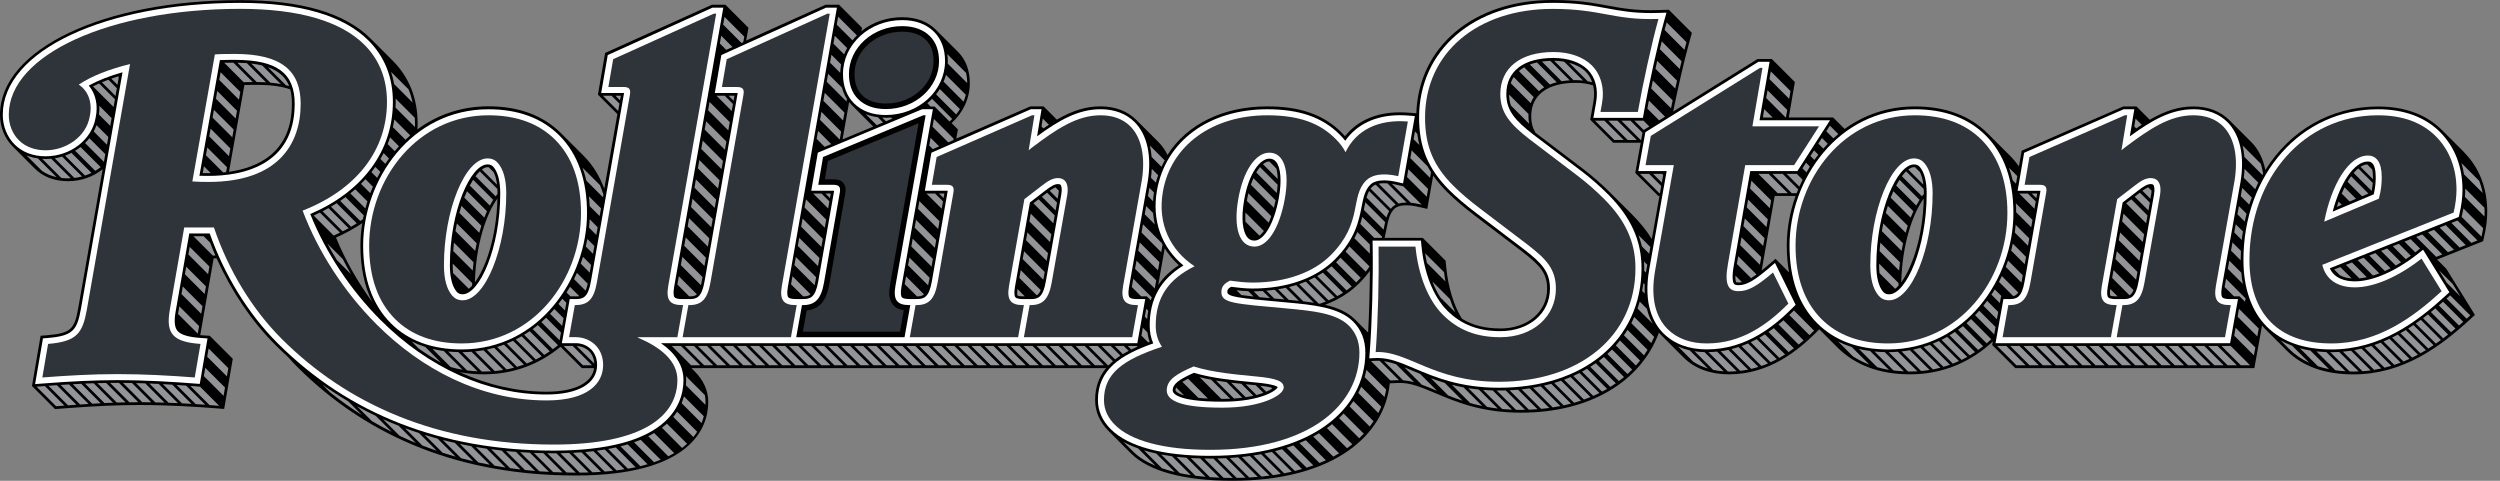 <svg width="104" height="20" viewBox="0 0 104 20" fill="none" xmlns="http://www.w3.org/2000/svg">
<rect x="0" y="0" width="104" height="20" fill="#808080" stroke="none"/>
<path d="M102.511 6.336L101.59 5.416C100.937 4.762 100.04 4.431 98.92 4.431C96.937 4.431 95.251 5.452 94.238 7.074C94.146 6.603 93.951 6.209 93.658 5.916L92.738 4.995C92.368 4.626 91.851 4.429 91.244 4.429C90.636 4.429 90.08 4.606 89.43 4.982L88.877 4.429H88.328L84.127 6.261L84.1 6.273L83.988 6.919C83.874 6.761 83.749 6.61 83.609 6.472L82.689 5.552C81.943 4.807 80.923 4.428 79.659 4.428C78.526 4.428 77.541 4.785 76.736 5.365L76.258 4.886H74.413L74.666 3.413L73.707 2.454H73.115L69.603 4.641C69.808 3.624 70.069 2.497 70.262 1.802L70.383 1.367L69.422 0.405L68.978 0.419C68.054 0.448 67.485 0.344 66.877 0.232C66.261 0.118 65.624 0 64.583 0C61.314 0 59.014 1.929 58.919 4.713L58.59 4.687C58.471 4.678 58.351 4.673 58.235 4.673C57.255 4.673 56.468 5.017 55.953 5.666C55.906 5.614 55.859 5.563 55.807 5.511C55.068 4.771 54.086 4.426 52.718 4.426C50.862 4.426 49.364 5.186 48.568 6.445C48.469 6.242 48.345 6.063 48.193 5.911L47.273 4.991C46.903 4.621 46.386 4.425 45.779 4.425C45.172 4.425 44.615 4.601 43.965 4.977L43.413 4.425H42.864L39.781 5.767L39.848 5.383L39.586 5.121C40.075 4.675 40.344 4.087 40.344 3.457C40.344 2.928 40.176 2.48 39.857 2.163L38.937 1.242C38.589 0.894 38.112 0.716 37.523 0.716C36.897 0.716 36.305 0.92 35.836 1.293L35.86 1.155L34.902 0.196H34.347L31.041 1.686L31.135 1.155L30.176 0.196H29.621L25.173 2.202L24.874 3.937L25.684 4.747L25.138 7.851C24.94 7.314 24.65 6.851 24.265 6.468L23.345 5.548C22.6 4.802 21.58 4.423 20.316 4.423C19.169 4.423 18.175 4.788 17.365 5.382C17.368 5.305 17.374 5.227 17.374 5.149C17.374 4.095 17.023 3.21 16.33 2.518L15.409 1.598C14.354 0.543 12.529 0.005 9.995 0.005C4.298 0.005 0 2.055 0 4.776C0 5.278 0.192 5.756 0.526 6.09L1.446 7.011C1.79 7.354 2.265 7.537 2.821 7.537C3.376 7.537 3.865 7.362 4.27 7.041L3.256 12.808C3.101 13.669 2.974 13.862 1.969 13.945L1.689 13.968L1.33 16.058L2.29 17.018L2.709 16.986C3.954 16.891 4.905 16.848 5.791 16.848C7.034 16.848 8.155 16.922 8.994 16.986L9.325 17.012L9.683 14.926L8.725 13.969L8.365 13.945C8.353 13.945 8.342 13.943 8.331 13.942C8.334 13.92 8.339 13.897 8.342 13.874L8.888 10.747H9.011C9.629 12.124 10.472 13.368 11.451 14.347C11.617 14.512 11.788 14.676 11.971 14.842C12.11 14.997 12.241 15.136 12.371 15.267C15.367 18.262 19.264 19.781 23.954 19.781C28.644 19.781 29.463 17.867 29.463 16.724C29.463 16.253 29.273 15.825 28.897 15.449L28.761 15.313H46.015C45.732 15.656 45.557 16.084 45.557 16.641C45.557 17.124 45.747 17.56 46.123 17.936L47.043 18.856C47.791 19.604 49.253 20 51.268 20C53.284 20 54.962 19.558 56.129 18.722C57.121 18.012 57.709 17.037 57.814 15.946L58.163 15.931C58.656 15.909 59.121 16.106 59.716 16.357C60.568 16.718 61.627 17.167 63.272 17.167C66.135 17.167 68.253 15.883 69.012 13.839C69.046 13.877 69.078 13.914 69.112 13.946L70.032 14.867C70.494 15.328 71.147 15.572 71.925 15.572C73.615 15.572 74.816 14.566 75.572 13.81L75.683 13.699L76.431 14.448C77.176 15.193 78.196 15.572 79.46 15.572C80.853 15.572 82.018 15.034 82.903 14.203L82.876 14.354L83.834 15.313H93.782L94.1 13.54C94.138 13.583 94.173 13.627 94.213 13.669L95.133 14.589C95.787 15.242 96.718 15.574 97.903 15.574C99.974 15.574 101.508 14.426 102.735 13.305L102.957 13.101L101.771 11.186L101.382 10.796L103.298 10.034L103.34 9.848C103.426 9.483 103.469 9.133 103.469 8.808C103.469 7.822 103.137 6.968 102.505 6.337L102.511 6.336ZM9.526 7.146L10.167 3.534C10.341 3.529 10.514 3.529 10.696 3.529C11.256 3.529 11.719 3.592 12.075 3.718C12.121 3.888 12.143 4.08 12.143 4.319C12.143 6.339 10.738 6.975 9.525 7.147L9.526 7.146ZM13.977 9.883C14.373 9.707 14.738 9.506 15.071 9.282C15.02 9.595 14.994 9.91 14.994 10.221C14.994 11.129 15.159 11.911 15.486 12.564C14.874 11.721 14.36 10.814 13.977 9.883ZM20.693 8.258C20.656 9.857 20.206 11.138 19.756 11.747C19.793 10.147 20.244 8.867 20.693 8.258ZM22.736 16.296C21.518 16.296 20.29 16.014 19.12 15.482C19.436 15.541 19.771 15.572 20.127 15.572C21.39 15.572 22.468 15.129 23.317 14.426L24.204 15.313H24.716C24.629 15.929 23.897 16.296 22.739 16.296H22.736ZM35.051 5.798L35.324 4.245C35.36 4.291 35.397 4.334 35.437 4.374L36.328 5.265L35.051 5.798ZM48.181 11.86L48.451 10.333C48.615 10.591 48.813 10.826 49.04 11.031C48.676 11.271 48.391 11.546 48.179 11.86H48.181ZM56.914 13.834L56.37 13.29C56.087 13.008 55.687 12.811 55.123 12.679C55.682 12.468 56.155 12.17 56.532 11.794C56.713 11.614 56.862 11.437 56.988 11.265C56.982 12.121 56.957 13.034 56.914 13.834ZM62.413 13.663C61.772 13.663 61.264 13.534 60.813 13.256C60.475 12.706 60.247 11.957 60.166 11.143L60.136 10.845L59.184 9.894H57.601C57.63 9.77 57.653 9.65 57.676 9.537C57.75 9.16 57.804 8.888 58.006 8.686C58.163 8.528 58.531 8.495 59.003 8.604L59.377 8.69L59.621 7.304C59.794 7.548 59.987 7.776 60.199 7.986C60.494 8.281 60.876 8.607 61.333 8.956L63.325 10.469C64.089 11.057 64.36 11.379 64.36 12.015C64.36 12.971 63.541 13.666 62.411 13.666L62.413 13.663ZM68.715 9.943C68.501 9.597 68.23 9.259 67.897 8.926L66.977 8.006C66.622 7.651 66.243 7.321 65.844 7.017L63.874 5.52C63.752 5.311 63.698 5.1 63.698 4.837C63.698 3.954 64.371 3.446 65.547 3.446C65.808 3.446 66.052 3.482 66.275 3.551C66.325 3.768 66.328 4.003 66.282 4.252L66.153 4.98L67.112 5.939H68.253L68.026 7.193L68.985 8.152H69.034L68.716 9.943H68.715ZM74.425 11.333L73.862 10.767L73.522 11.057C73.437 11.129 73.359 11.193 73.285 11.252L73.827 8.152H74.695C74.456 8.821 74.33 9.526 74.33 10.218C74.33 10.614 74.362 10.985 74.425 11.333ZM79.092 11.745C79.129 10.146 79.58 8.865 80.029 8.256C79.992 9.856 79.541 11.136 79.092 11.745Z" fill="black"/>
<path d="M19.11 8.856L19.937 9.683C19.965 9.581 19.994 9.485 20.025 9.391L19.196 8.563C19.166 8.658 19.137 8.755 19.11 8.856ZM18.853 10.443L19.666 11.256C19.675 11.138 19.686 11.023 19.699 10.91L18.884 10.094C18.871 10.209 18.86 10.324 18.853 10.443ZM18.946 9.615L19.768 10.437C19.787 10.328 19.808 10.223 19.83 10.12L19.006 9.296C18.985 9.4 18.965 9.506 18.946 9.617V9.615ZM19.316 8.223L20.146 9.052C20.183 8.959 20.221 8.871 20.259 8.787L19.426 7.954C19.388 8.038 19.351 8.127 19.314 8.223H19.316ZM19.782 7.331L20.618 8.167C20.644 8.134 20.67 8.1 20.696 8.069V8.045C20.696 7.982 20.695 7.92 20.692 7.861L19.959 7.127C19.9 7.183 19.842 7.252 19.782 7.331ZM20.33 6.957C20.314 6.955 20.299 6.954 20.284 6.954C20.212 6.954 20.132 6.989 20.046 7.052L20.676 7.683C20.652 7.469 20.603 7.293 20.531 7.158L20.33 6.957ZM18.833 11.037C18.833 11.152 18.839 11.261 18.848 11.361L19.502 12.014C19.546 11.979 19.592 11.937 19.64 11.883C19.64 11.847 19.641 11.812 19.643 11.775L18.834 10.966V11.037H18.833ZM19.543 7.718L20.377 8.552C20.423 8.466 20.471 8.385 20.517 8.313L19.683 7.479C19.637 7.552 19.589 7.632 19.543 7.719V7.718ZM47.351 10.427L48.173 11.247L48.233 10.907L47.413 10.085L47.351 10.427ZM47.624 13.173L47.724 13.273C47.732 13.153 47.745 13.039 47.765 12.927L47.684 12.845L47.626 13.173H47.624ZM48.451 6.67L47.834 6.054C47.87 6.204 47.894 6.362 47.908 6.529L48.318 6.939C48.359 6.847 48.405 6.758 48.453 6.67H48.451ZM48.003 8.005L47.814 7.816L47.755 8.158L47.966 8.37C47.972 8.25 47.986 8.129 48.005 8.005H48.003ZM48.178 7.288L47.914 7.025C47.908 7.144 47.897 7.269 47.88 7.394L48.084 7.598C48.111 7.492 48.143 7.39 48.178 7.288ZM47.218 11.183L48.038 12.003L48.1 11.663L47.278 10.841L47.218 11.183ZM47.969 8.861L47.681 8.572L47.62 8.914L48.04 9.334C48.005 9.18 47.982 9.023 47.969 8.861ZM47.482 13.962L47.762 14.242C47.784 14.235 47.804 14.226 47.825 14.218C47.779 14.092 47.75 13.96 47.732 13.824L47.541 13.633L47.483 13.962H47.482ZM48.362 10.184C48.347 10.158 48.336 10.13 48.322 10.104L47.548 9.33L47.486 9.672L48.307 10.492L48.362 10.186V10.184ZM47.083 11.939L47.471 12.327H47.707L47.871 12.491C47.885 12.45 47.9 12.41 47.916 12.368L47.144 11.597L47.083 11.939ZM88.868 5.342C88.945 5.29 89.02 5.238 89.095 5.19L88.839 4.934L88.785 5.261L88.868 5.344V5.342ZM60.072 11.321L59.285 10.534C59.305 10.672 59.33 10.807 59.359 10.937L60.13 11.709C60.107 11.581 60.087 11.451 60.072 11.319V11.321ZM60.314 12.437L59.586 11.709C59.679 11.95 59.787 12.169 59.91 12.364L60.541 12.995C60.457 12.821 60.38 12.635 60.316 12.437H60.314ZM69.147 7.233H68.768L69.132 7.597L69.189 7.276L69.147 7.233ZM68.225 7.233L69.031 8.038H69.054L69.107 7.736L68.604 7.233H68.225ZM49.902 15.69L50.805 16.594H50.848C50.963 16.594 51.072 16.591 51.176 16.586L50.385 15.795C50.222 15.764 50.06 15.73 49.902 15.69ZM52.23 16.025L52.009 16.003L51.821 15.985L52.268 16.433C52.377 16.404 52.472 16.374 52.557 16.342L52.239 16.025H52.227H52.23ZM51.215 15.919L51.821 16.525C51.936 16.506 52.041 16.486 52.14 16.465L51.641 15.966C51.502 15.953 51.361 15.937 51.215 15.919ZM52.877 16.118C52.782 16.095 52.638 16.069 52.425 16.045L52.676 16.296C52.784 16.25 52.867 16.206 52.926 16.167L52.877 16.118ZM48.9 16.241C48.9 16.241 48.922 16.35 49.258 16.446L48.931 16.12C48.91 16.16 48.9 16.2 48.9 16.241ZM50.584 15.83L51.333 16.578C51.456 16.571 51.571 16.56 51.679 16.546L51.029 15.896C50.882 15.876 50.733 15.856 50.586 15.831L50.584 15.83ZM49.186 15.885L49.851 16.551C49.969 16.563 50.101 16.574 50.25 16.58L49.423 15.753C49.331 15.801 49.252 15.844 49.186 15.885ZM9.874 2.609L10.678 3.413H10.696C10.825 3.413 10.948 3.416 11.066 3.423L10.268 2.626C10.146 2.617 10.012 2.611 9.873 2.609H9.874ZM10.451 2.644L11.245 3.439C11.4 3.453 11.548 3.471 11.682 3.497L10.909 2.724C10.773 2.69 10.618 2.663 10.449 2.644H10.451ZM8.842 4.891L9.663 5.712L9.721 5.39L8.899 4.569L8.842 4.891ZM12.028 3.58C11.9 3.253 11.643 2.969 11.143 2.795L11.894 3.546C11.939 3.558 11.986 3.568 12.028 3.58ZM8.564 6.457L9.281 7.173C9.322 7.169 9.364 7.166 9.406 7.161L9.443 6.956L8.623 6.135L8.566 6.457H8.564ZM8.982 4.107L9.802 4.93L9.859 4.606L9.038 3.785L8.982 4.107ZM8.433 7.201H8.767L8.483 6.917L8.433 7.201ZM8.704 5.673L9.525 6.496L9.581 6.172L8.761 5.351L8.704 5.673ZM9.12 3.325L9.94 4.146L9.998 3.824L9.176 3.003L9.12 3.325ZM9.328 2.611L10.136 3.419C10.261 3.414 10.388 3.414 10.515 3.413L9.71 2.607C9.58 2.607 9.454 2.607 9.328 2.611ZM78.284 9.615L79.106 10.437C79.124 10.328 79.146 10.223 79.167 10.12L78.344 9.296C78.322 9.4 78.302 9.506 78.284 9.617V9.615ZM79.118 7.331L79.954 8.167C79.98 8.134 80.006 8.1 80.032 8.069V8.045C80.032 7.982 80.031 7.92 80.028 7.861L79.294 7.127C79.236 7.183 79.178 7.252 79.118 7.331ZM78.88 7.718L79.715 8.552C79.761 8.466 79.808 8.385 79.854 8.313L79.02 7.479C78.974 7.552 78.926 7.632 78.88 7.719V7.718ZM78.653 8.223L79.483 9.052C79.52 8.959 79.558 8.871 79.597 8.787L78.764 7.954C78.725 8.038 78.689 8.127 78.652 8.223H78.653ZM78.17 11.037C78.17 11.152 78.176 11.261 78.186 11.361L78.839 12.014C78.883 11.979 78.93 11.937 78.977 11.883C78.977 11.847 78.979 11.812 78.98 11.775L78.172 10.966V11.037H78.17ZM78.448 8.856L79.275 9.683C79.302 9.581 79.331 9.485 79.362 9.391L78.534 8.563C78.503 8.658 78.474 8.755 78.448 8.856ZM79.666 6.957C79.65 6.955 79.635 6.954 79.62 6.954C79.548 6.954 79.468 6.989 79.382 7.052L80.012 7.683C79.988 7.469 79.939 7.293 79.867 7.158L79.666 6.957ZM78.19 10.443L79.003 11.256C79.012 11.138 79.023 11.023 79.037 10.91L78.221 10.094C78.209 10.209 78.198 10.324 78.19 10.443ZM7.692 11.41L8.512 12.23L8.568 11.914L7.747 11.094L7.692 11.41ZM8.045 9.825L8.85 10.63H8.962C8.883 10.454 8.811 10.275 8.742 10.095L8.472 9.825H8.043H8.045ZM7.423 12.954C7.417 12.991 7.411 13.025 7.406 13.06L8.227 13.88C8.227 13.873 8.23 13.864 8.232 13.856L8.282 13.565L7.462 12.744L7.425 12.956L7.423 12.954ZM7.836 10.585L8.656 11.406L8.712 11.089L7.891 10.268L7.836 10.585ZM7.549 12.233L8.37 13.054L8.425 12.738L7.604 11.917L7.549 12.233ZM4.115 4.764L4.587 5.236L4.644 4.913L4.132 4.4C4.138 4.519 4.132 4.64 4.115 4.764ZM4.238 3.423L4.805 3.991L4.862 3.669L4.509 3.316C4.416 3.351 4.325 3.387 4.238 3.423ZM1.899 6.615C1.85 6.615 1.804 6.611 1.756 6.607L2.551 7.402C2.638 7.413 2.727 7.419 2.819 7.419C2.86 7.419 2.902 7.416 2.942 7.413L2.13 6.601C2.054 6.609 1.977 6.614 1.899 6.614V6.615ZM2.276 6.584L3.094 7.402C3.201 7.388 3.308 7.37 3.413 7.341L2.584 6.514C2.485 6.545 2.382 6.569 2.276 6.586V6.584ZM3.538 5.949L4.324 6.735L4.38 6.411L3.718 5.749C3.663 5.819 3.603 5.885 3.538 5.949ZM3.867 3.594L4.724 4.451L4.781 4.129L4.123 3.471C4.034 3.511 3.948 3.551 3.867 3.594ZM2.707 6.474L3.535 7.302C3.627 7.272 3.719 7.236 3.807 7.193L2.972 6.359C2.887 6.402 2.799 6.44 2.709 6.474H2.707ZM4.914 3.178C4.816 3.209 4.721 3.239 4.629 3.272L4.887 3.529L4.943 3.207L4.914 3.178ZM3.897 5.468L4.449 6.02L4.506 5.698L4.014 5.206C3.982 5.296 3.943 5.385 3.899 5.469L3.897 5.468ZM3.127 6.272L3.963 7.107C4.041 7.061 4.117 7.009 4.189 6.953L3.351 6.115C3.281 6.172 3.204 6.223 3.126 6.27L3.127 6.272ZM1.101 6.463L1.748 7.111C1.926 7.233 2.13 7.319 2.356 7.37L1.577 6.591C1.408 6.566 1.25 6.525 1.103 6.465L1.101 6.463ZM8.072 16.066C8.023 16.063 7.969 16.058 7.919 16.055L8.715 16.851C8.813 16.859 8.91 16.865 9.002 16.873L9.118 16.882L8.322 16.086L8.072 16.066ZM2.52 16.014L3.333 16.827C3.452 16.819 3.569 16.811 3.684 16.804L2.873 15.992C2.758 15.999 2.641 16.006 2.522 16.014H2.52ZM6.773 15.98L7.572 16.779C7.707 16.785 7.839 16.793 7.966 16.801L7.169 16.003C7.04 15.995 6.908 15.988 6.773 15.98ZM3.535 15.957L4.345 16.767C4.468 16.761 4.586 16.756 4.704 16.752L3.896 15.943C3.778 15.948 3.658 15.951 3.537 15.957H3.535ZM1.788 16.066L1.52 16.086L2.333 16.899L2.679 16.873L1.867 16.06C1.841 16.061 1.814 16.063 1.787 16.066H1.788ZM7.344 16.014L8.141 16.811C8.279 16.821 8.413 16.828 8.54 16.837L7.744 16.041C7.617 16.032 7.482 16.023 7.344 16.014ZM3.025 15.983L3.836 16.795C3.957 16.787 4.075 16.781 4.19 16.776L3.38 15.966C3.264 15.973 3.147 15.977 3.026 15.985L3.025 15.983ZM4.871 15.927C4.775 15.927 4.678 15.927 4.578 15.928L5.385 16.735C5.509 16.733 5.633 16.732 5.755 16.732L4.949 15.927H4.87H4.871ZM5.658 15.937L6.46 16.739L6.844 16.749L6.043 15.948C5.917 15.943 5.788 15.94 5.658 15.937ZM6.212 15.954L7.012 16.755C7.144 16.759 7.275 16.765 7.402 16.77L6.603 15.971C6.475 15.965 6.345 15.959 6.212 15.954ZM4.052 15.939L4.86 16.747C4.983 16.742 5.104 16.739 5.224 16.738L4.417 15.931C4.298 15.933 4.176 15.936 4.052 15.939ZM9.498 15.315L8.678 14.494L8.618 14.838L9.439 15.658L9.498 15.315ZM2.018 16.049L2.831 16.862C2.949 16.853 3.066 16.845 3.179 16.836L2.367 16.023C2.253 16.031 2.137 16.038 2.018 16.048V16.049ZM5.114 15.928L5.917 16.732C6.045 16.732 6.17 16.732 6.293 16.735L5.491 15.933C5.367 15.93 5.241 15.928 5.114 15.928ZM8.538 15.301L8.48 15.646L9.301 16.466L9.36 16.121L8.538 15.301ZM55.975 10.466L56.813 11.304C56.871 11.23 56.925 11.157 56.972 11.085L56.136 10.249C56.087 10.321 56.032 10.393 55.975 10.466ZM55.179 11.242L56.017 12.08C56.09 12.028 56.163 11.973 56.232 11.914L55.393 11.075C55.324 11.133 55.253 11.189 55.179 11.241V11.242ZM59.006 5.854L58.997 5.805C58.983 5.727 58.971 5.649 58.96 5.568L58.862 5.469L58.805 5.793L59.048 6.035C59.032 5.976 59.017 5.916 59.005 5.854H59.006ZM59.531 7.163C59.479 7.083 59.432 7 59.388 6.919C59.388 6.917 59.386 6.916 59.385 6.914L58.725 6.255L58.669 6.578L59.489 7.399L59.531 7.164V7.163ZM56.589 9.318L57.166 9.894H57.483C57.488 9.877 57.491 9.861 57.494 9.844L56.67 9.02C56.647 9.117 56.62 9.215 56.587 9.318H56.589ZM55.614 10.876C55.603 10.887 55.59 10.897 55.578 10.91L56.417 11.749C56.429 11.738 56.442 11.727 56.453 11.716C56.506 11.663 56.557 11.609 56.604 11.557L55.765 10.718C55.718 10.77 55.667 10.824 55.614 10.877V10.876ZM56.342 9.91L56.988 10.555C56.988 10.457 56.988 10.359 56.985 10.264V10.17L56.466 9.653C56.431 9.738 56.39 9.822 56.342 9.91ZM58.086 7.683C58.023 7.669 57.962 7.657 57.902 7.647L58.689 8.434C58.796 8.445 58.91 8.463 59.032 8.491L59.144 8.517L58.377 7.75L58.086 7.684V7.683ZM51.442 12.075L51.64 12.273C51.787 12.295 51.962 12.316 52.153 12.336L51.931 12.114C51.765 12.107 51.601 12.094 51.442 12.075ZM56.758 8.617C56.75 8.655 56.742 8.692 56.735 8.732L57.557 9.554C57.56 9.542 57.561 9.528 57.565 9.515C57.584 9.417 57.601 9.325 57.621 9.239L56.798 8.416C56.784 8.48 56.77 8.546 56.756 8.617H56.758ZM57.087 7.765C57.061 7.792 57.038 7.819 57.017 7.848L57.856 8.687C57.877 8.66 57.902 8.632 57.928 8.606C57.965 8.569 58.011 8.54 58.063 8.515L57.229 7.681C57.173 7.704 57.124 7.732 57.089 7.767L57.087 7.765ZM56.847 8.219L57.675 9.048C57.706 8.951 57.741 8.864 57.79 8.782L56.954 7.946C56.91 8.028 56.876 8.118 56.847 8.219ZM57.353 7.641L58.179 8.468C58.276 8.44 58.388 8.425 58.517 8.426L57.718 7.627C57.58 7.617 57.456 7.621 57.353 7.641ZM59.408 7.859L58.587 7.038L58.531 7.362L59.351 8.183L59.408 7.859ZM53.17 12.035L53.609 12.474C53.75 12.486 53.891 12.5 54.032 12.515L53.489 11.973C53.383 11.995 53.278 12.017 53.169 12.035H53.17ZM52.15 12.118L52.394 12.362C52.535 12.376 52.681 12.39 52.83 12.403L52.532 12.106C52.407 12.114 52.281 12.118 52.152 12.12L52.15 12.118ZM52.684 12.094L53.009 12.419C53.074 12.425 53.14 12.431 53.204 12.436L53.431 12.456L53.029 12.054C52.916 12.069 52.802 12.083 52.686 12.092L52.684 12.094ZM53.623 11.942L54.215 12.534C54.365 12.551 54.512 12.571 54.657 12.594L53.922 11.859C53.824 11.89 53.724 11.917 53.623 11.943V11.942ZM54.437 11.664L55.268 12.495C55.357 12.457 55.443 12.417 55.528 12.376L54.693 11.541C54.611 11.585 54.525 11.626 54.437 11.664ZM54.044 11.818L54.853 12.626L54.908 12.635C54.992 12.607 55.074 12.577 55.155 12.545L54.325 11.715C54.235 11.752 54.141 11.785 54.046 11.818H54.044ZM54.798 11.485L55.632 12.319C55.713 12.275 55.793 12.227 55.87 12.178L55.032 11.341C54.956 11.391 54.877 11.439 54.796 11.483L54.798 11.485ZM21.048 18.761L21.837 19.551C21.977 19.566 22.117 19.581 22.259 19.594L21.465 18.799C21.325 18.788 21.187 18.776 21.049 18.762L21.048 18.761ZM31.198 14.391L32.003 15.196H32.382L31.577 14.391H31.198ZM30.115 14.391L30.92 15.196H31.299L30.494 14.391H30.115ZM19.796 18.594L20.575 19.373C20.726 19.4 20.877 19.425 21.029 19.448L20.248 18.667C20.097 18.646 19.946 18.62 19.798 18.595L19.796 18.594ZM29.031 14.391L29.836 15.196H30.215L29.41 14.391H29.031ZM28.489 14.391L29.294 15.196H29.673L28.868 14.391H28.489ZM21.64 18.811L22.436 19.606C22.569 19.615 22.704 19.623 22.839 19.629L22.041 18.831C21.908 18.825 21.773 18.819 21.641 18.81L21.64 18.811ZM29.572 14.391L30.377 15.196H30.756L29.951 14.391H29.572ZM33.365 14.391L34.17 15.196H34.549L33.744 14.391H33.365ZM33.907 14.391L34.712 15.196H35.092L34.287 14.391H33.907ZM34.449 14.391L35.255 15.196H35.633L34.828 14.391H34.449ZM20.434 18.689L21.218 19.473C21.363 19.492 21.508 19.514 21.655 19.531L20.867 18.742C20.721 18.727 20.577 18.707 20.433 18.687L20.434 18.689ZM32.282 14.391L33.087 15.196H33.466L32.661 14.391H32.282ZM31.739 14.391L32.544 15.196H32.923L32.118 14.391H31.739ZM32.824 14.391L33.629 15.196H34.008L33.203 14.391H32.824ZM30.657 14.391L31.462 15.196H31.84L31.035 14.391H30.657ZM25.813 18.568L26.638 19.393C26.742 19.368 26.842 19.342 26.939 19.313L26.112 18.486C26.017 18.515 25.917 18.541 25.814 18.568H25.813ZM26.377 18.399L27.207 19.229C27.304 19.196 27.396 19.163 27.485 19.126L26.653 18.295C26.566 18.331 26.474 18.365 26.377 18.399ZM23.31 18.854L24.117 19.661C24.244 19.661 24.368 19.658 24.488 19.654L23.678 18.844C23.558 18.848 23.436 18.851 23.31 18.854ZM25.301 18.678L26.121 19.499C26.23 19.48 26.337 19.459 26.44 19.437L25.617 18.614C25.515 18.637 25.41 18.657 25.301 18.677V18.678ZM26.968 18.149L27.802 18.983C27.888 18.94 27.971 18.896 28.049 18.85L27.213 18.014C27.137 18.06 27.054 18.104 26.968 18.149ZM22.212 18.841L23.011 19.64C23.141 19.646 23.271 19.649 23.402 19.652L22.6 18.85C22.469 18.847 22.339 18.845 22.21 18.841H22.212ZM24.83 18.75L25.647 19.568C25.762 19.554 25.873 19.538 25.98 19.522L25.16 18.701C25.052 18.719 24.942 18.735 24.828 18.75H24.83ZM24.342 18.804L25.157 19.618C25.275 19.609 25.39 19.598 25.503 19.586L24.687 18.77C24.575 18.784 24.46 18.795 24.344 18.805L24.342 18.804ZM28.544 15.802C28.544 15.874 28.541 15.951 28.535 16.029L29.347 16.841C29.348 16.801 29.35 16.761 29.35 16.723C29.35 16.624 29.339 16.529 29.322 16.436L28.537 15.65C28.541 15.701 28.544 15.75 28.544 15.802ZM23.035 18.858C22.945 18.858 22.856 18.854 22.765 18.853L23.567 19.655C23.696 19.658 23.824 19.663 23.954 19.663L23.147 18.856H23.034L23.035 18.858ZM28.353 16.77L29.184 17.601C29.222 17.505 29.253 17.408 29.278 17.314L28.453 16.489C28.426 16.583 28.394 16.677 28.354 16.772L28.353 16.77ZM27.946 14.391L28.752 15.196H29.132L28.327 14.391H27.946ZM27.537 17.796L28.374 18.634C28.448 18.577 28.517 18.52 28.581 18.46L27.744 17.623C27.68 17.681 27.61 17.739 27.537 17.796ZM47.29 14.391H46.911L47.06 14.54C47.144 14.499 47.232 14.459 47.319 14.42L47.291 14.393L47.29 14.391ZM28.006 17.344L28.844 18.181C28.902 18.108 28.956 18.034 29.002 17.96L28.167 17.124C28.12 17.198 28.066 17.272 28.008 17.344H28.006ZM42.034 14.391L42.84 15.196H43.219L42.414 14.391H42.034ZM15.932 17.439L16.621 18.127C16.844 18.233 17.071 18.333 17.299 18.427L16.583 17.71C16.363 17.624 16.146 17.534 15.931 17.437L15.932 17.439ZM40.951 14.391L41.756 15.196H42.135L41.33 14.391H40.951ZM16.851 17.814L17.567 18.531C17.765 18.608 17.965 18.681 18.166 18.75L17.431 18.015C17.236 17.951 17.041 17.885 16.851 17.814ZM39.867 14.391L40.673 15.196H41.052L40.247 14.391H39.867ZM34.991 14.391L35.796 15.196H36.175L35.37 14.391H34.991ZM40.41 14.391L41.215 15.196H41.594L40.788 14.391H40.41ZM14.856 16.904L15.469 17.517C15.741 17.677 16.017 17.825 16.298 17.966L15.633 17.301C15.37 17.177 15.111 17.041 14.856 16.902V16.904ZM41.492 14.391L42.298 15.196H42.676L41.871 14.391H41.492ZM44.744 14.391L45.549 15.196H45.928L45.123 14.391H44.744ZM13.409 15.999L13.735 16.324C14.158 16.663 14.598 16.976 15.052 17.262L14.483 16.693C14.115 16.477 13.757 16.246 13.409 15.999ZM42.577 14.391L43.382 15.196H43.761L42.956 14.391H42.577ZM43.66 14.391L44.465 15.196H44.845L44.04 14.391H43.66ZM44.203 14.391L45.008 15.196H45.386L44.581 14.391H44.203ZM23.834 18.839L24.644 19.649C24.767 19.644 24.887 19.637 25.003 19.629L24.19 18.816C24.074 18.825 23.956 18.833 23.834 18.839ZM39.325 14.391L40.13 15.196H40.509L39.704 14.391H39.325ZM36.617 14.391L37.422 15.196H37.801L36.995 14.391H36.617ZM36.075 14.391L36.88 15.196H37.259L36.454 14.391H36.075ZM43.118 14.391L43.923 15.196H44.302L43.497 14.391H43.118ZM19.129 18.466L19.9 19.238C20.057 19.273 20.216 19.304 20.376 19.334L19.603 18.561C19.443 18.532 19.287 18.5 19.129 18.468V18.466ZM35.532 14.391L36.337 15.196H36.716L35.911 14.391H35.532ZM46.37 14.391L46.71 14.732C46.788 14.684 46.87 14.638 46.953 14.595L46.748 14.391H46.37ZM18.422 18.302L19.181 19.061C19.347 19.106 19.515 19.147 19.686 19.187L18.922 18.423C18.753 18.387 18.587 18.344 18.422 18.302ZM37.699 14.391L38.505 15.196H38.883L38.078 14.391H37.699ZM17.67 18.092L18.411 18.833C18.59 18.891 18.771 18.945 18.954 18.997L18.206 18.249C18.025 18.2 17.847 18.146 17.67 18.092ZM45.285 14.391L46.09 15.196H46.118C46.175 15.137 46.236 15.081 46.299 15.026L45.664 14.391H45.285ZM38.242 14.391L39.048 15.196H39.426L38.621 14.391H38.242ZM38.784 14.391L39.589 15.196H39.968L39.163 14.391H38.784ZM37.158 14.391L37.963 15.196H38.342L37.537 14.391H37.158ZM45.827 14.391L46.388 14.953C46.459 14.897 46.534 14.845 46.609 14.795L46.206 14.391H45.827ZM23.445 14.391L24.25 15.196H24.629L23.824 14.391H23.445ZM23.988 14.393L24.722 15.127C24.696 14.64 24.336 14.408 23.988 14.393ZM63.644 2.686L64.474 3.515C64.563 3.479 64.658 3.448 64.761 3.422L63.937 2.598C63.833 2.621 63.735 2.65 63.644 2.684V2.686ZM66.235 3.423C66.176 3.253 66.086 3.101 65.963 2.98C65.794 2.811 65.557 2.687 65.278 2.612L66.046 3.38C66.111 3.393 66.173 3.407 66.235 3.423ZM64.143 2.561L64.962 3.38C65.069 3.362 65.183 3.348 65.302 3.341L64.492 2.531C64.37 2.535 64.253 2.545 64.143 2.561ZM64.653 2.529L65.46 3.336C65.489 3.336 65.517 3.333 65.548 3.333C65.653 3.333 65.756 3.341 65.856 3.351L65.069 2.565C64.937 2.542 64.798 2.529 64.653 2.528V2.529ZM62.847 3.462L63.676 4.292C63.71 4.201 63.753 4.117 63.804 4.04L62.968 3.204C62.917 3.284 62.876 3.37 62.845 3.462H62.847ZM63.184 2.957L64.02 3.793C64.086 3.735 64.158 3.68 64.238 3.632L63.405 2.799C63.324 2.847 63.25 2.899 63.184 2.959V2.957ZM62.856 4.393L63.614 5.15C63.594 5.052 63.583 4.951 63.583 4.839C63.583 4.807 63.586 4.776 63.587 4.744L62.778 3.934C62.778 4.098 62.804 4.249 62.856 4.393ZM68.692 3.683L69.514 4.505L69.583 4.173L68.759 3.35C68.736 3.462 68.713 3.572 68.69 3.683H68.692ZM68.531 4.519L69.02 5.008L69.267 4.854L68.594 4.181C68.572 4.296 68.551 4.41 68.531 4.519ZM70.153 1.775L70.158 1.756L69.331 0.93C69.304 1.028 69.276 1.134 69.247 1.246L70.072 2.071C70.1 1.965 70.127 1.865 70.152 1.775H70.153ZM68.867 2.859L69.69 3.683C69.715 3.572 69.739 3.463 69.764 3.354L68.94 2.531C68.916 2.64 68.891 2.749 68.868 2.859H68.867ZM69.127 1.722C69.101 1.827 69.077 1.936 69.051 2.046L69.876 2.871C69.902 2.761 69.928 2.653 69.954 2.548L69.129 1.722H69.127ZM66.353 5.02L67.158 5.825H67.549L66.744 5.02H66.353ZM67.448 5.02L68.253 5.825H68.273L68.327 5.52L67.827 5.02H67.448ZM67.991 5.02L68.377 5.408L68.612 5.262L68.37 5.02H67.991ZM66.906 5.02L67.712 5.825H68.091L67.285 5.02H66.906ZM74.485 3.787L73.664 2.966L73.609 3.29L74.43 4.112L74.485 3.787ZM73.472 4.077L74.285 4.89H74.294L74.35 4.574L73.529 3.753L73.472 4.077ZM73.338 4.864L73.364 4.89H73.744L73.393 4.54L73.338 4.864ZM73.186 14.051L74.022 14.887C74.103 14.841 74.183 14.793 74.259 14.745L73.422 13.908C73.345 13.957 73.267 14.005 73.186 14.052V14.051ZM73.567 13.808L74.405 14.646C74.482 14.594 74.555 14.541 74.627 14.488L73.79 13.65C73.718 13.704 73.644 13.756 73.569 13.808H73.567ZM70.494 14.612L71.268 15.387C71.409 15.417 71.555 15.437 71.709 15.448L70.909 14.649C70.767 14.644 70.627 14.633 70.494 14.612ZM72.446 14.396L73.275 15.224C73.368 15.192 73.46 15.157 73.549 15.118L72.718 14.287C72.629 14.325 72.54 14.362 72.446 14.396ZM72.029 14.522L72.854 15.347C72.956 15.322 73.055 15.295 73.152 15.264L72.324 14.436C72.229 14.468 72.13 14.495 72.029 14.522ZM71.577 14.611L72.393 15.427C72.505 15.414 72.614 15.397 72.721 15.376L71.9 14.555C71.794 14.578 71.687 14.597 71.577 14.612V14.611ZM71.072 14.649L71.877 15.454C71.894 15.454 71.909 15.456 71.925 15.456C72.032 15.456 72.139 15.451 72.245 15.442L71.43 14.626C71.313 14.638 71.193 14.646 71.072 14.647V14.649ZM72.828 14.235L73.661 15.068C73.749 15.028 73.833 14.986 73.914 14.942L73.08 14.107C72.999 14.152 72.914 14.195 72.828 14.235ZM74.627 12.916C74.566 12.977 74.502 13.039 74.434 13.103L75.273 13.942C75.341 13.879 75.405 13.816 75.466 13.755L74.627 12.916ZM69.804 14.413L70.434 15.043C70.618 15.166 70.825 15.262 71.049 15.33L70.293 14.574C70.125 14.536 69.961 14.482 69.804 14.413ZM73.986 13.495L74.824 14.335C74.894 14.276 74.965 14.219 75.031 14.161L74.192 13.322C74.126 13.38 74.057 13.439 73.986 13.495ZM103.137 7.525L102.396 6.784C102.442 6.934 102.477 7.091 102.503 7.252L103.281 8.029C103.245 7.856 103.198 7.687 103.138 7.526L103.137 7.525ZM101.977 9.273L102.808 10.104L103.063 10.003L102.232 9.172L101.977 9.273ZM98.077 10.824L98.716 11.463C98.804 11.437 98.891 11.407 98.98 11.371L98.33 10.721L98.075 10.822L98.077 10.824ZM100.026 10.048L100.475 10.497C100.486 10.488 100.499 10.48 100.509 10.471L100.672 10.344L100.675 10.341L100.282 9.948L100.028 10.049L100.026 10.048ZM101.489 9.466L102.321 10.298L102.575 10.196L101.744 9.365L101.489 9.466ZM102.425 8.926L102.403 9.019L103.229 9.844L103.235 9.821C103.261 9.709 103.282 9.6 103.299 9.491L102.479 8.67C102.463 8.755 102.446 8.839 102.425 8.926ZM99.54 10.242L100.081 10.784C100.15 10.736 100.221 10.687 100.29 10.637L99.794 10.141L99.54 10.242ZM98.564 10.63L99.21 11.276C99.29 11.241 99.37 11.201 99.449 11.16L98.817 10.528L98.563 10.629L98.564 10.63ZM103.36 8.807C103.36 8.752 103.356 8.698 103.353 8.643L102.554 7.844V7.887C102.554 7.986 102.548 8.088 102.54 8.192L103.353 9.005C103.356 8.939 103.359 8.873 103.359 8.807H103.36ZM101.002 9.661L101.833 10.492L102.087 10.391L101.256 9.56L101.002 9.661ZM97.101 11.212L97.338 11.448C97.491 11.534 97.666 11.572 97.83 11.583L97.356 11.109L97.101 11.21V11.212ZM99.052 10.436L99.663 11.046C99.736 11.005 99.81 10.959 99.885 10.913L99.307 10.336L99.052 10.437V10.436ZM100.514 9.854L101.347 10.686L101.601 10.585L100.768 9.753L100.514 9.854ZM97.589 11.018L98.15 11.58C98.25 11.571 98.353 11.555 98.459 11.532L97.844 10.917L97.589 11.018ZM74.322 7.233L74.853 7.764C74.896 7.666 74.94 7.571 74.988 7.474L74.745 7.232H74.321L74.322 7.233ZM74.983 7.003L75.15 7.17C75.196 7.089 75.242 7.008 75.291 6.928L75.132 6.769L74.982 7.002L74.983 7.003ZM72.528 9.41L73.348 10.232L73.405 9.908L72.584 9.088L72.528 9.41ZM75.313 6.488L75.479 6.653C75.489 6.638 75.5 6.621 75.511 6.606C75.554 6.548 75.6 6.492 75.644 6.436L75.465 6.256L75.314 6.489L75.313 6.488ZM75.643 5.974L75.851 6.183C75.911 6.115 75.969 6.046 76.034 5.98L75.793 5.739L75.643 5.973V5.974ZM76.123 5.226L75.972 5.459L76.268 5.755C76.336 5.693 76.405 5.635 76.474 5.577L76.121 5.224L76.123 5.226ZM73.147 7.233L73.953 8.038H74.377L73.572 7.233H73.147ZM72.802 7.841L73.623 8.661L73.68 8.339L72.857 7.517L72.802 7.841ZM72.225 11.739C72.225 11.739 72.264 11.75 72.322 11.75C72.368 11.75 72.416 11.745 72.466 11.736L72.192 11.462C72.184 11.683 72.225 11.739 72.225 11.739ZM72.39 10.195L73.212 11.015L73.267 10.693L72.446 9.871L72.39 10.195ZM72.253 10.98L72.845 11.572C72.913 11.531 72.988 11.48 73.072 11.419L72.31 10.656L72.253 10.98ZM72.664 8.626L73.485 9.446L73.541 9.123L72.721 8.302L72.664 8.626ZM73.735 7.233L74.54 8.038H74.739C74.759 7.985 74.784 7.933 74.805 7.879L74.159 7.233H73.735ZM97.414 8.052L97.744 8.382L98.011 8.27L97.534 7.793C97.492 7.876 97.453 7.962 97.414 8.052ZM98.198 6.939L98.715 7.456V7.37C98.715 7.238 98.704 7.132 98.686 7.049L98.475 6.839C98.385 6.845 98.291 6.879 98.196 6.94L98.198 6.939ZM97.914 7.196L98.661 7.943C98.686 7.819 98.699 7.707 98.707 7.609L98.104 7.006C98.04 7.058 97.977 7.121 97.914 7.196ZM97.658 7.563L98.259 8.164L98.526 8.052L97.807 7.333C97.756 7.403 97.706 7.48 97.658 7.563ZM97.215 8.604L97.419 8.519L97.285 8.385C97.261 8.457 97.236 8.529 97.213 8.604H97.215ZM52.802 6.715C52.719 6.715 52.63 6.755 52.538 6.83L53.153 7.445C53.149 7.273 53.13 7.124 53.094 7.006L52.802 6.715ZM51.868 8.356L52.776 9.264C52.813 9.183 52.85 9.094 52.885 8.994L51.932 8.042C51.908 8.141 51.886 8.246 51.868 8.356ZM52.261 7.176L53.115 8.031C53.132 7.91 53.143 7.795 53.149 7.684L52.416 6.951C52.364 7.014 52.311 7.089 52.261 7.175V7.176ZM51.81 9.221L52.394 9.805C52.453 9.759 52.515 9.695 52.578 9.609L51.81 8.841C51.802 8.977 51.802 9.104 51.81 9.221ZM52.035 7.684L52.994 8.641C53.018 8.545 53.043 8.442 53.065 8.333L52.143 7.411C52.106 7.496 52.069 7.586 52.037 7.684H52.035ZM15.824 6.612L16.028 6.816C16.078 6.741 16.13 6.666 16.183 6.592L15.959 6.368C15.917 6.451 15.87 6.532 15.824 6.612ZM16.998 3.719L16.268 2.989C16.322 3.152 16.365 3.322 16.396 3.497L17.167 4.269C17.124 4.078 17.069 3.894 16.998 3.719ZM17.067 5.634L16.405 4.971C16.388 5.078 16.367 5.184 16.344 5.29L16.867 5.813C16.931 5.752 16.998 5.692 17.066 5.634H17.067ZM17.265 5.158C17.265 5.071 17.259 4.985 17.255 4.899L16.457 4.101C16.457 4.147 16.462 4.192 16.462 4.238C16.462 4.318 16.457 4.397 16.453 4.476L17.262 5.285C17.262 5.242 17.267 5.201 17.267 5.158H17.265ZM16.126 5.994L16.42 6.288C16.479 6.219 16.537 6.152 16.598 6.086L16.229 5.716C16.198 5.81 16.163 5.902 16.126 5.994ZM13.419 8.79L14.253 9.624C14.338 9.581 14.42 9.538 14.502 9.494L13.664 8.658C13.583 8.704 13.502 8.749 13.419 8.792V8.79ZM13.057 8.962C13.06 8.969 13.064 8.979 13.068 8.986L13.88 9.799C13.969 9.761 14.057 9.719 14.143 9.676L13.308 8.842C13.226 8.882 13.143 8.923 13.057 8.962ZM14.574 8.046L15.199 8.672C15.226 8.574 15.253 8.476 15.284 8.377L14.779 7.873C14.712 7.931 14.643 7.989 14.572 8.046H14.574ZM13.77 8.598L14.604 9.433C14.684 9.387 14.764 9.339 14.842 9.29L14.005 8.453C13.928 8.502 13.85 8.551 13.77 8.597V8.598ZM14.153 8.359L14.988 9.193C15.025 9.169 15.063 9.146 15.098 9.12C15.109 9.066 15.121 9.011 15.132 8.957L14.374 8.199C14.302 8.253 14.23 8.307 14.153 8.359ZM14.017 10.822L14.594 11.399C14.477 11.193 14.367 10.986 14.261 10.778L13.617 10.133C13.742 10.367 13.876 10.597 14.017 10.824V10.822ZM15.451 7.161L15.689 7.399C15.732 7.316 15.776 7.233 15.822 7.152L15.614 6.943C15.561 7.017 15.508 7.089 15.451 7.161ZM15.017 7.649L15.403 8.035C15.439 7.945 15.476 7.854 15.514 7.765L15.203 7.454C15.143 7.52 15.081 7.584 15.017 7.649ZM54.629 18.16L55.465 18.995C55.547 18.952 55.627 18.907 55.707 18.859L54.871 18.023C54.793 18.071 54.712 18.117 54.629 18.161V18.16ZM56.144 16.908L56.982 17.745C57.037 17.673 57.089 17.598 57.138 17.523L56.301 16.686C56.25 16.761 56.199 16.836 56.143 16.908H56.144ZM55.706 17.393L56.544 18.232C56.611 18.17 56.673 18.106 56.733 18.041L55.894 17.203C55.834 17.267 55.772 17.331 55.706 17.393ZM56.842 15.383C56.822 15.486 56.796 15.588 56.767 15.689L57.595 16.517C57.623 16.416 57.646 16.311 57.664 16.207L56.842 15.385V15.383ZM56.503 16.345L57.339 17.181C57.382 17.095 57.422 17.009 57.459 16.92L56.626 16.087C56.589 16.175 56.548 16.261 56.505 16.345H56.503ZM47.59 18.735L48.333 19.477C48.5 19.535 48.679 19.589 48.87 19.635L48.101 18.867C47.922 18.828 47.752 18.784 47.59 18.735ZM54.058 18.43L54.891 19.262C54.982 19.226 55.069 19.187 55.157 19.147L54.322 18.313C54.236 18.353 54.149 18.391 54.058 18.43ZM55.21 17.801C55.21 17.801 55.203 17.805 55.199 17.808L56.037 18.646L56.065 18.627C56.13 18.581 56.193 18.532 56.255 18.483L55.416 17.644C55.35 17.698 55.281 17.75 55.21 17.801ZM49.535 19.054L50.331 19.85C50.462 19.859 50.595 19.867 50.732 19.871L49.931 19.071C49.796 19.066 49.664 19.061 49.535 19.054ZM50.35 19.077C50.264 19.077 50.181 19.077 50.097 19.074L50.9 19.877C51.022 19.881 51.144 19.882 51.27 19.882H51.284L50.477 19.075C50.434 19.075 50.393 19.077 50.35 19.077ZM50.638 19.074L51.445 19.881C51.569 19.879 51.692 19.876 51.814 19.87L51.005 19.06C50.883 19.066 50.762 19.071 50.638 19.072V19.074ZM48.942 19.003L49.73 19.791C49.868 19.808 50.009 19.825 50.155 19.837L49.359 19.041C49.216 19.031 49.077 19.018 48.942 19.003ZM46.736 18.384L47.126 18.773C47.365 19.012 47.681 19.213 48.068 19.376L47.345 18.654C47.123 18.574 46.917 18.483 46.735 18.382L46.736 18.384ZM48.305 18.908L49.08 19.683C49.229 19.713 49.382 19.742 49.541 19.765L48.756 18.98C48.605 18.96 48.455 18.936 48.305 18.908ZM51.658 19.009L52.474 19.825C52.589 19.814 52.703 19.801 52.815 19.787L51.997 18.969C51.886 18.985 51.773 18.999 51.66 19.011L51.658 19.009ZM53.04 18.767L53.865 19.592C53.966 19.568 54.066 19.54 54.164 19.512L53.337 18.686C53.239 18.715 53.141 18.742 53.04 18.767ZM52.598 18.867L53.422 19.689C53.528 19.669 53.632 19.646 53.735 19.623L52.91 18.798C52.807 18.822 52.704 18.845 52.598 18.867ZM53.523 18.626L54.353 19.456C54.449 19.425 54.544 19.393 54.636 19.36L53.805 18.529C53.713 18.563 53.618 18.595 53.523 18.627V18.626ZM52.138 18.95L52.956 19.767C53.066 19.752 53.175 19.733 53.282 19.715L52.462 18.894C52.356 18.914 52.247 18.933 52.138 18.95ZM51.158 19.052L51.969 19.864C52.089 19.858 52.207 19.848 52.324 19.839L51.509 19.025C51.393 19.035 51.276 19.045 51.158 19.052ZM64.656 15.93L65.482 16.755C65.58 16.727 65.676 16.698 65.772 16.666L64.943 15.838C64.85 15.87 64.753 15.9 64.656 15.93ZM62.794 16.235L63.603 17.043C63.724 17.038 63.844 17.032 63.962 17.023L63.15 16.212C63.034 16.223 62.916 16.23 62.796 16.236L62.794 16.235ZM63.299 16.196L64.112 17.009C64.227 16.999 64.341 16.986 64.453 16.971L63.636 16.155C63.526 16.172 63.414 16.186 63.299 16.198V16.196ZM62.353 16.245C62.322 16.245 62.293 16.245 62.262 16.244L63.066 17.048C63.135 17.049 63.203 17.051 63.273 17.051C63.331 17.051 63.386 17.048 63.443 17.046L62.638 16.241C62.544 16.244 62.449 16.245 62.353 16.245ZM61.696 16.221L62.491 17.015C62.623 17.028 62.758 17.037 62.899 17.043L62.098 16.242C61.96 16.238 61.827 16.232 61.696 16.221ZM63.775 16.131L64.592 16.948C64.701 16.931 64.808 16.913 64.914 16.891L64.094 16.071C63.989 16.092 63.882 16.112 63.775 16.131ZM64.229 16.043L65.049 16.864C65.152 16.841 65.255 16.818 65.354 16.79L64.531 15.966C64.431 15.994 64.33 16.018 64.229 16.043ZM60.399 16.008L61.157 16.765C61.316 16.811 61.485 16.853 61.661 16.89L60.886 16.115C60.716 16.083 60.555 16.048 60.4 16.008H60.399ZM58.799 15.437C58.669 15.382 58.544 15.33 58.425 15.282L59.144 16.002C59.339 16.072 59.543 16.158 59.764 16.252C59.77 16.255 59.776 16.256 59.782 16.259L59.077 15.554C58.982 15.514 58.888 15.476 58.799 15.437ZM57.575 15.028L58.367 15.819C58.52 15.83 58.672 15.857 58.825 15.899L58.078 15.152C57.905 15.094 57.739 15.051 57.574 15.028H57.575ZM65.064 15.795L65.891 16.621C65.983 16.587 66.077 16.554 66.166 16.517L65.336 15.687C65.247 15.726 65.156 15.761 65.064 15.795ZM57.245 15.009L57.031 15.018L57.84 15.828L58.16 15.815H58.198L57.396 15.011C57.345 15.009 57.296 15.008 57.245 15.009ZM61.081 16.147L61.861 16.928C62.003 16.954 62.152 16.976 62.307 16.994L61.517 16.204C61.365 16.189 61.221 16.169 61.081 16.147ZM59.526 15.732L60.245 16.451C60.432 16.526 60.63 16.6 60.844 16.67L60.1 15.927C59.897 15.867 59.707 15.801 59.526 15.733V15.732ZM68.314 12.106L68.422 12.213C68.422 12.19 68.42 12.166 68.419 12.143C68.419 12.1 68.417 12.057 68.417 12.011V11.923C68.417 11.894 68.42 11.865 68.422 11.836L68.364 11.778C68.351 11.89 68.334 12 68.314 12.107V12.106ZM67.862 13.443L68.692 14.273C68.735 14.189 68.776 14.103 68.814 14.015L67.986 13.187C67.948 13.275 67.906 13.361 67.864 13.443H67.862ZM68.123 12.836L68.762 13.476C68.738 13.434 68.715 13.393 68.692 13.347L68.673 13.31C68.66 13.283 68.649 13.255 68.638 13.227L68.615 13.172C68.604 13.146 68.595 13.118 68.584 13.091L68.561 13.022C68.552 12.995 68.544 12.968 68.537 12.94C68.529 12.913 68.522 12.885 68.514 12.856C68.514 12.851 68.512 12.848 68.511 12.844L68.213 12.546C68.186 12.644 68.155 12.739 68.123 12.835V12.836ZM68.526 11.015L68.391 10.88C68.397 10.971 68.4 11.063 68.4 11.155C68.4 11.192 68.399 11.229 68.397 11.265L68.472 11.341C68.48 11.291 68.486 11.242 68.495 11.192L68.526 11.015ZM68.656 10.276L68.164 9.784C68.219 9.936 68.265 10.091 68.301 10.249L68.606 10.554L68.655 10.275L68.656 10.276ZM65.448 15.638L66.278 16.468C66.365 16.43 66.454 16.391 66.538 16.35L65.706 15.517C65.621 15.56 65.535 15.6 65.449 15.64L65.448 15.638ZM67.554 13.948L68.39 14.784C68.442 14.709 68.489 14.63 68.537 14.552L67.704 13.721C67.656 13.799 67.606 13.874 67.554 13.95V13.948ZM65.813 15.46L66.644 16.291C66.716 16.253 66.787 16.216 66.856 16.177L66.022 15.342C65.953 15.382 65.883 15.422 65.811 15.46H65.813ZM66.156 15.261L66.989 16.094C67.067 16.045 67.146 15.997 67.219 15.945L66.383 15.109C66.31 15.161 66.233 15.212 66.155 15.261H66.156ZM66.867 14.724L67.701 15.558C67.767 15.499 67.834 15.439 67.897 15.374L67.061 14.539C66.999 14.601 66.934 14.664 66.868 14.724H66.867ZM66.511 15.018L67.345 15.851C67.417 15.798 67.491 15.744 67.56 15.686L66.724 14.85C66.655 14.908 66.584 14.963 66.512 15.017L66.511 15.018ZM67.218 14.371L68.052 15.206C68.112 15.138 68.17 15.069 68.225 14.999L67.391 14.164C67.336 14.235 67.278 14.302 67.218 14.37V14.371ZM98.37 14.471L99.195 15.296C99.291 15.272 99.386 15.245 99.48 15.218L98.652 14.39C98.56 14.419 98.465 14.446 98.37 14.473V14.471ZM99.512 14.041L100.347 14.876C100.426 14.836 100.508 14.798 100.586 14.755L99.75 13.919C99.672 13.962 99.592 14.002 99.512 14.041ZM102.029 11.81L101.463 11.244L101.785 11.764L102.351 12.33L102.029 11.81ZM99.153 14.206L99.986 15.039C100.071 15.003 100.153 14.966 100.236 14.928L99.403 14.095C99.322 14.133 99.238 14.17 99.153 14.206ZM101.124 12.982L101.963 13.821C102.026 13.77 102.087 13.719 102.147 13.667L101.308 12.828C101.247 12.879 101.186 12.931 101.124 12.982ZM102.764 13.123L101.925 12.284L101.818 12.382L101.775 12.42L102.614 13.259C102.629 13.245 102.646 13.232 102.661 13.216L102.764 13.121V13.123ZM101.456 12.704L102.295 13.543C102.354 13.491 102.413 13.44 102.471 13.388L101.632 12.549C101.574 12.601 101.515 12.652 101.456 12.704ZM95.673 14.483L96.425 15.235C96.572 15.284 96.725 15.324 96.886 15.356L96.114 14.583C95.962 14.558 95.816 14.525 95.675 14.485L95.673 14.483ZM100.799 13.236L101.637 14.074C101.706 14.022 101.775 13.969 101.841 13.916L101.002 13.077C100.934 13.13 100.867 13.183 100.798 13.235L100.799 13.236ZM100.181 13.664L101.017 14.5C101.091 14.454 101.164 14.406 101.236 14.359L100.399 13.522C100.327 13.571 100.255 13.617 100.181 13.664ZM99.854 13.861L100.69 14.696C100.767 14.653 100.844 14.611 100.919 14.565L100.081 13.729C100.006 13.775 99.931 13.818 99.854 13.862V13.861ZM100.495 13.456L101.333 14.293C101.403 14.244 101.474 14.193 101.543 14.143L100.706 13.305C100.637 13.356 100.566 13.407 100.495 13.456ZM98.776 14.351L99.604 15.18C99.693 15.15 99.782 15.118 99.868 15.085L99.037 14.253C98.951 14.287 98.864 14.321 98.775 14.351H98.776ZM96.986 14.65H96.94L97.741 15.451C97.796 15.453 97.85 15.457 97.906 15.457C97.979 15.457 98.049 15.453 98.12 15.45L97.311 14.641C97.204 14.647 97.097 14.652 96.988 14.652L96.986 14.65ZM96.364 14.617L97.15 15.403C97.287 15.423 97.428 15.436 97.574 15.445L96.775 14.646C96.633 14.641 96.497 14.632 96.364 14.617ZM94.871 14.158L95.224 14.511C95.465 14.752 95.747 14.945 96.066 15.094L95.354 14.382C95.184 14.318 95.023 14.244 94.871 14.158ZM97.94 14.565L98.761 15.385C98.864 15.368 98.965 15.35 99.064 15.328L98.239 14.503C98.141 14.526 98.041 14.546 97.94 14.565ZM97.462 14.627L98.278 15.443C98.394 15.436 98.509 15.423 98.621 15.408L97.802 14.589C97.69 14.606 97.577 14.618 97.462 14.629V14.627ZM22.521 13.399L23.279 14.157L23.337 13.835L22.719 13.216C22.655 13.279 22.589 13.339 22.521 13.399ZM24.157 10.966L24.532 11.342L24.589 11.02L24.253 10.684C24.224 10.779 24.192 10.874 24.157 10.968V10.966ZM23.567 12.167L23.729 12.328H23.953C24.005 12.328 24.054 12.328 24.101 12.321L23.712 11.931C23.666 12.011 23.618 12.091 23.569 12.167H23.567ZM23.879 11.611L24.36 12.092C24.393 12.02 24.422 11.925 24.449 11.801L24 11.351C23.962 11.439 23.922 11.525 23.879 11.611ZM22.88 13.052L23.387 13.558L23.445 13.236L23.061 12.853C23.003 12.92 22.943 12.988 22.882 13.052H22.88ZM22.161 13.689L22.998 14.526C23.072 14.473 23.143 14.419 23.213 14.361L22.376 13.523C22.307 13.58 22.235 13.635 22.163 13.689H22.161ZM23.23 12.644L23.502 12.916L23.56 12.594L23.393 12.427C23.34 12.5 23.287 12.572 23.23 12.644ZM25.003 8.667L24.5 8.164C24.514 8.298 24.523 8.434 24.529 8.572L24.946 8.989L25.003 8.667ZM24.368 10.256L24.669 10.557L24.726 10.233L24.434 9.942C24.414 10.046 24.393 10.15 24.368 10.255V10.256ZM24.529 9.117C24.525 9.235 24.514 9.351 24.502 9.469L24.807 9.775L24.863 9.453L24.529 9.118V9.117ZM25.103 8.095C25.06 7.959 25.011 7.827 24.956 7.698L24.235 6.977C24.296 7.149 24.35 7.327 24.391 7.514L25.083 8.206L25.103 8.095ZM17.124 14.204L17.423 14.503C17.726 14.716 18.034 14.911 18.348 15.088L17.693 14.433C17.494 14.37 17.304 14.293 17.124 14.204ZM19.235 14.65L20.037 15.453C20.067 15.453 20.095 15.456 20.126 15.456C20.229 15.456 20.328 15.451 20.428 15.446L19.615 14.633C19.489 14.643 19.362 14.65 19.233 14.65H19.235ZM21.804 13.928L22.64 14.764C22.718 14.716 22.794 14.667 22.871 14.615L22.034 13.778C21.959 13.83 21.882 13.879 21.804 13.927V13.928ZM19.765 14.62L20.581 15.436C20.701 15.425 20.819 15.41 20.934 15.39L20.115 14.571C20 14.591 19.884 14.607 19.765 14.62ZM17.992 14.515L18.744 15.267C18.903 15.313 19.069 15.353 19.241 15.382L18.46 14.601C18.299 14.58 18.143 14.552 17.992 14.515ZM18.644 14.623L19.431 15.41C19.572 15.428 19.718 15.44 19.867 15.446L19.067 14.647C18.923 14.644 18.782 14.637 18.644 14.623ZM20.25 14.543L21.074 15.367C21.178 15.347 21.282 15.324 21.384 15.296L20.557 14.469C20.457 14.497 20.354 14.522 20.252 14.543H20.25ZM21.083 14.291L21.914 15.123C22.005 15.088 22.094 15.049 22.18 15.009L21.345 14.175C21.259 14.216 21.17 14.255 21.081 14.29L21.083 14.291ZM21.457 14.123L22.29 14.956C22.374 14.914 22.457 14.87 22.537 14.824L21.701 13.989C21.621 14.035 21.538 14.08 21.456 14.123H21.457ZM20.683 14.434L21.509 15.261C21.606 15.233 21.701 15.201 21.796 15.167L20.966 14.338C20.873 14.373 20.779 14.405 20.683 14.434ZM25.827 3.983H25.604L25.793 4.172L25.827 3.983ZM25.77 4.311L25.442 3.983H25.081L25.589 4.489L25.715 4.617L25.77 4.311ZM37.633 11.819L38.143 12.328C38.256 12.328 38.354 12.324 38.439 12.244L37.692 11.497L37.635 11.819H37.633ZM38.793 5.269L39.448 5.923L39.66 5.83L39.672 5.767L38.85 4.946L38.793 5.269ZM38.655 6.052L38.805 6.203L39.069 6.088L38.712 5.73L38.655 6.052ZM37.773 11.035L38.609 11.871C38.623 11.818 38.635 11.758 38.647 11.69L38.672 11.554L37.831 10.713L37.775 11.035H37.773ZM38.939 3.923L39.776 4.761C39.833 4.689 39.886 4.615 39.932 4.538L39.097 3.703C39.049 3.779 38.997 3.854 38.94 3.925L38.939 3.923ZM38.575 4.293L38.713 4.431H38.877L39.5 5.054C39.538 5.02 39.575 4.983 39.611 4.948L38.775 4.112C38.712 4.176 38.646 4.236 38.577 4.295L38.575 4.293ZM40.19 3.034L39.408 2.252C39.42 2.345 39.429 2.442 39.429 2.542C39.429 2.577 39.428 2.612 39.426 2.647L40.235 3.456C40.235 3.307 40.218 3.166 40.19 3.032V3.034ZM39.252 8.239L39.285 8.052H39.064L39.252 8.239ZM37.911 10.252L38.752 11.092L38.808 10.77L37.968 9.93L37.911 10.252ZM38.541 8.052L39.175 8.684L39.229 8.379L38.902 8.052H38.541ZM39.351 3.117C39.325 3.213 39.291 3.307 39.253 3.397L40.084 4.229C40.123 4.135 40.155 4.04 40.178 3.942L39.353 3.117H39.351ZM38.049 9.469L38.89 10.308L38.946 9.985L38.107 9.146L38.049 9.469ZM38.189 8.686L39.028 9.525L39.083 9.201L38.245 8.364L38.189 8.686ZM81.104 13.95L81.94 14.785C82.015 14.741 82.089 14.695 82.161 14.646L81.324 13.808C81.252 13.857 81.178 13.903 81.103 13.948L81.104 13.95ZM83.158 11.726L83.75 12.318C83.828 12.302 83.897 12.264 83.959 12.166L83.278 11.485C83.239 11.566 83.199 11.646 83.158 11.726ZM78.571 14.65L79.373 15.453C79.403 15.453 79.433 15.456 79.463 15.456C79.566 15.456 79.666 15.453 79.765 15.446L78.953 14.633C78.827 14.643 78.701 14.65 78.571 14.65ZM77.982 14.623L78.768 15.41C78.909 15.428 79.055 15.44 79.204 15.446L78.405 14.647C78.261 14.644 78.12 14.637 77.982 14.623ZM83.44 11.104L84.094 11.758C84.098 11.736 84.103 11.715 84.106 11.69L84.147 11.451L83.535 10.839C83.505 10.928 83.472 11.015 83.439 11.103L83.44 11.104ZM80.02 14.434L80.847 15.261C80.939 15.233 81.029 15.204 81.12 15.173L80.29 14.344C80.201 14.376 80.112 14.407 80.02 14.434ZM83.816 9.675L84.364 10.223L84.417 9.916L83.851 9.35C83.842 9.459 83.83 9.566 83.816 9.675ZM83.664 10.427L84.229 10.991L84.282 10.684L83.733 10.135C83.712 10.232 83.689 10.33 83.664 10.427ZM82.844 12.259L83.193 12.609L83.244 12.328H83.273L82.983 12.039C82.939 12.114 82.893 12.187 82.844 12.259ZM79.588 14.543L80.411 15.367C80.515 15.347 80.62 15.324 80.721 15.298L79.893 14.469C79.793 14.497 79.69 14.522 79.588 14.543ZM82.508 12.718L83.071 13.281L83.126 12.976L82.664 12.514C82.614 12.583 82.561 12.65 82.508 12.718ZM79.103 14.62L79.917 15.434C80.037 15.423 80.156 15.41 80.272 15.39L79.451 14.569C79.336 14.589 79.219 14.606 79.101 14.618L79.103 14.62ZM80.768 14.137L81.603 14.971C81.683 14.931 81.762 14.891 81.839 14.847L81.003 14.011C80.926 14.055 80.848 14.097 80.768 14.137ZM76.466 14.209L77.078 14.821C77.291 14.96 77.522 15.075 77.767 15.169L77.034 14.436C76.836 14.373 76.647 14.298 76.468 14.209H76.466ZM83.859 8.456C83.867 8.577 83.87 8.701 83.871 8.828L84.499 9.456L84.552 9.149L83.859 8.456ZM81.807 13.443L82.646 14.282C82.71 14.227 82.773 14.17 82.836 14.112L81.997 13.273C81.936 13.331 81.873 13.388 81.807 13.443ZM81.454 13.721L82.291 14.558C82.362 14.508 82.43 14.457 82.497 14.403L81.659 13.566C81.592 13.62 81.525 13.672 81.454 13.721ZM82.161 13.111L82.96 13.91L83.015 13.604L82.336 12.925C82.279 12.988 82.221 13.051 82.163 13.112L82.161 13.111ZM80.406 14.296L81.238 15.127C81.324 15.094 81.408 15.058 81.491 15.02L80.656 14.186C80.574 14.224 80.491 14.261 80.405 14.295L80.406 14.296ZM77.331 14.517L78.088 15.273C78.247 15.319 78.411 15.359 78.584 15.388L77.798 14.601C77.638 14.58 77.482 14.552 77.331 14.517ZM83.919 7.324L83.574 6.979C83.633 7.147 83.686 7.322 83.729 7.505L83.865 7.641L83.92 7.324H83.919ZM84.52 8.051L84.712 8.242L84.745 8.051H84.52ZM84 8.051L84.633 8.684L84.687 8.38L84.357 8.051H84ZM43.408 5.342C43.485 5.29 43.56 5.238 43.635 5.19L43.379 4.934L43.325 5.261L43.408 5.344V5.342ZM29.808 3.983L30.44 4.617L30.492 4.327L30.149 3.983H29.808ZM28.89 7.807L29.732 8.649L29.791 8.304L28.949 7.462L28.89 7.807ZM29.314 5.39L30.157 6.232L30.218 5.887L29.376 5.046L29.314 5.39ZM29.031 7.002L29.873 7.844L29.934 7.499L29.092 6.657L29.031 7.002ZM30.552 3.983H30.311L30.517 4.189L30.552 3.983ZM30.002 1.486L29.945 1.808L30.21 2.074L30.471 1.956L30.002 1.486ZM30.92 1.753L30.962 1.523L30.14 0.703L30.083 1.025L30.845 1.787L30.92 1.753ZM29.457 4.584L30.298 5.426L30.359 5.081L29.517 4.239L29.457 4.584ZM29.173 6.196L30.015 7.038L30.075 6.693L29.233 5.851L29.173 6.196ZM28.463 10.224L29.305 11.066L29.367 10.721L28.525 9.879L28.463 10.224ZM28.322 11.029L29.16 11.867C29.172 11.815 29.184 11.756 29.196 11.69L29.226 11.526L28.384 10.684L28.322 11.029ZM28.18 11.836L28.672 12.328H28.676C28.798 12.328 28.902 12.328 28.989 12.241L28.239 11.491L28.178 11.836H28.18ZM28.747 8.612L29.589 9.454L29.65 9.111L28.808 8.269L28.747 8.612ZM28.606 9.419L29.448 10.261L29.508 9.916L28.666 9.074L28.606 9.419ZM33.972 5.776L34.305 6.109L34.58 5.994L34.031 5.445L33.972 5.776ZM32.907 11.827L33.407 12.327C33.526 12.327 33.629 12.325 33.716 12.239L32.966 11.489L32.907 11.827ZM34.867 0.693L34.808 1.025L35.462 1.678C35.52 1.607 35.581 1.538 35.647 1.474L34.867 0.693ZM34.112 4.983L34.932 5.805L34.991 5.474L34.17 4.653L34.112 4.983ZM33.469 8.632L34.31 9.473L34.37 9.135L33.529 8.293L33.469 8.632ZM33.189 10.229L34.029 11.071L34.089 10.733L33.247 9.891L33.189 10.229ZM33.048 11.028L33.885 11.865C33.897 11.813 33.91 11.756 33.922 11.69L33.949 11.531L33.107 10.689L33.048 11.026V11.028ZM33.328 9.43L34.17 10.272L34.23 9.934L33.388 9.092L33.328 9.43ZM34.529 2.607L34.954 3.032C34.957 2.913 34.969 2.795 34.991 2.681L34.587 2.278L34.529 2.609V2.607ZM34.669 1.816L35.115 2.262C35.152 2.172 35.193 2.084 35.241 2L34.727 1.486L34.669 1.818V1.816ZM33.83 8.052L34.451 8.673L34.503 8.379L34.176 8.052H33.83ZM34.391 3.4L35.212 4.221L35.23 4.117C35.138 3.971 35.069 3.811 35.025 3.644L34.449 3.069L34.391 3.4ZM34.526 8.239L34.56 8.052H34.339L34.526 8.239ZM34.252 4.192L35.072 5.012L35.13 4.683L34.31 3.861L34.252 4.192ZM37.077 4.891C37.003 4.897 36.928 4.9 36.853 4.9C36.801 4.9 36.752 4.896 36.701 4.893L36.854 5.046L37.121 4.934L37.077 4.89V4.891ZM36.011 4.747L36.471 5.207L36.738 5.095L36.52 4.877C36.337 4.853 36.167 4.81 36.011 4.747ZM93.388 12.549L93.42 12.416L92.603 11.598L92.543 11.939L92.931 12.327H93.166L93.167 12.328L93.388 12.549ZM89.666 14.391L90.471 15.196H90.857L90.052 14.391H89.666ZM85.272 14.391L86.077 15.196H86.463L85.658 14.391H85.272ZM90.215 14.391L91.02 15.196H91.406L90.601 14.391H90.215ZM90.764 14.391L91.569 15.196H91.956L91.15 14.391H90.764ZM83.08 14.391L83.885 15.196H84.267L83.462 14.391H83.08ZM91.313 14.391L92.118 15.196H92.505L91.699 14.391H91.313ZM91.862 14.391L92.667 15.196H93.054L92.249 14.391H91.862ZM84.722 14.391L85.528 15.196H85.914L85.109 14.391H84.722ZM88.018 14.391L88.824 15.196H89.21L88.405 14.391H88.018ZM87.469 14.391L88.275 15.196H88.661L87.856 14.391H87.469ZM89.117 14.391L89.922 15.196H90.308L89.503 14.391H89.117ZM86.37 14.391L87.175 15.196H87.561L86.756 14.391H86.37ZM85.821 14.391L86.626 15.196H87.012L86.207 14.391H85.821ZM88.567 14.391L89.373 15.196H89.759L88.954 14.391H88.567ZM93.27 11.627C93.267 11.604 93.265 11.58 93.262 11.557C93.253 11.486 93.247 11.416 93.239 11.344L92.738 10.842L92.676 11.184L93.305 11.813C93.293 11.752 93.279 11.692 93.27 11.627ZM93.275 9.836V9.825C93.284 9.759 93.296 9.695 93.307 9.629L93.006 9.328L92.945 9.67L93.259 9.985C93.264 9.936 93.267 9.885 93.273 9.836H93.275ZM93.212 10.818C93.212 10.689 93.218 10.563 93.224 10.437L92.871 10.085L92.81 10.427L93.212 10.828V10.818ZM93.456 8.896V8.89L93.138 8.572L93.077 8.914L93.38 9.218C93.403 9.111 93.426 9.003 93.454 8.897L93.456 8.896ZM86.919 14.391L87.724 15.196H88.111L87.305 14.391H86.919ZM93.141 12.845L93.083 13.173L93.903 13.995L93.963 13.666L93.141 12.845ZM93.578 8.483C93.586 8.46 93.594 8.436 93.603 8.413C93.626 8.347 93.652 8.284 93.676 8.219L93.275 7.818L93.215 8.16L93.571 8.515C93.574 8.505 93.577 8.494 93.58 8.485L93.578 8.483ZM83.624 14.391L84.43 15.196H84.816L84.011 14.391H83.624ZM84.173 14.391L84.979 15.196H85.365L84.56 14.391H84.173ZM92.942 13.962L93.762 14.784L93.822 14.456L93 13.633L92.942 13.962ZM93.923 7.638C93.931 7.624 93.937 7.611 93.945 7.597L93.374 7.026C93.368 7.146 93.357 7.27 93.341 7.396L93.817 7.873C93.853 7.795 93.885 7.715 93.923 7.64V7.638ZM92.413 14.391L93.218 15.196H93.603L92.798 14.391H92.413ZM94.144 7.226C94.121 7.078 94.089 6.94 94.048 6.808L93.293 6.054C93.328 6.204 93.353 6.362 93.367 6.529L94.115 7.278C94.124 7.261 94.133 7.242 94.144 7.224V7.226ZM43.537 8.032L43.342 8.183L43.914 8.755L43.972 8.428L43.56 8.015L43.538 8.032H43.537ZM42.405 11.56L43.129 12.284C43.19 12.249 43.245 12.184 43.293 12.068L42.462 11.236L42.405 11.558V11.56ZM42.543 10.776L43.402 11.635L43.459 11.313L42.601 10.454L42.543 10.776ZM42.989 8.456L43.819 9.287L43.877 8.963L43.204 8.29L42.989 8.456ZM42.682 9.992L43.541 10.851L43.598 10.529L42.739 9.67L42.682 9.992ZM42.821 9.21L43.679 10.069L43.738 9.747L42.877 8.887L42.821 9.21ZM42.33 12.296C42.33 12.296 42.382 12.327 42.555 12.327H42.632L42.327 12.022C42.299 12.227 42.327 12.29 42.331 12.296H42.33ZM44.051 7.936L43.908 7.793C43.844 7.818 43.767 7.862 43.666 7.934L43.998 8.267L44.028 8.1C44.04 8.034 44.046 7.979 44.048 7.934L44.051 7.936ZM88.279 9.21L89.14 10.069L89.196 9.747L88.338 8.887L88.279 9.21ZM87.865 11.56L88.589 12.284C88.65 12.249 88.706 12.184 88.753 12.068L87.922 11.236L87.865 11.558V11.56ZM88.448 8.456L89.279 9.287L89.336 8.963L88.663 8.29L88.448 8.456ZM88.141 9.992L89 10.851L89.058 10.529L88.198 9.67L88.141 9.992ZM87.788 12.296C87.788 12.296 87.841 12.327 88.014 12.327H88.091L87.785 12.022C87.758 12.227 87.785 12.29 87.79 12.296H87.788ZM88.003 10.776L88.862 11.635L88.919 11.313L88.06 10.454L88.003 10.776ZM88.997 8.032L88.802 8.183L89.374 8.755L89.433 8.428L89.02 8.015L88.999 8.032H88.997ZM89.509 7.936L89.367 7.793C89.302 7.818 89.225 7.862 89.124 7.934L89.457 8.267L89.486 8.1C89.499 8.034 89.505 7.979 89.506 7.934L89.509 7.936Z" fill="#929497"/>
<path d="M47.638 12.442H47.301C47.138 12.442 47.026 12.416 46.986 12.368C46.957 12.334 46.917 12.233 46.968 11.937L47.747 7.546C47.919 6.479 47.724 5.601 47.198 5.077C46.85 4.729 46.362 4.544 45.785 4.544C44.845 4.544 44.043 5.012 43.143 5.67L43.328 4.544H42.883L38.745 6.354L38.474 7.934H39.425C39.425 7.942 39.423 7.949 39.422 7.96L38.764 11.709C38.644 12.388 38.426 12.44 38.132 12.44H37.833C37.67 12.44 37.558 12.414 37.518 12.367C37.489 12.333 37.449 12.232 37.5 11.936L38.808 4.544H38.362L34.022 6.351L33.748 7.934H34.699C34.699 7.942 34.698 7.949 34.696 7.96L34.038 11.709C33.919 12.388 33.701 12.44 33.407 12.44H33.107C32.945 12.44 32.833 12.414 32.793 12.367C32.764 12.333 32.724 12.232 32.775 11.936L34.816 0.319H34.365L30.008 2.29L29.736 3.868H30.687C30.687 3.876 30.686 3.883 30.684 3.894L29.308 11.71C29.189 12.39 28.971 12.442 28.676 12.442H28.377C28.215 12.442 28.103 12.416 28.063 12.368C28.034 12.334 27.994 12.233 28.044 11.937L30.09 0.319H29.64L25.282 2.29L25.009 3.868H25.96C25.96 3.876 25.959 3.883 25.957 3.894L24.581 11.71C24.462 12.39 24.244 12.442 23.949 12.442H23.701L23.373 14.276H23.951C24.393 14.276 24.839 14.587 24.839 15.184C24.839 15.953 24.052 16.411 22.735 16.411C20.281 16.411 17.83 15.311 15.833 13.314C14.58 12.063 13.548 10.503 12.906 8.903C15.095 7.969 16.344 6.281 16.344 4.239C16.344 3.218 16.003 2.36 15.333 1.69C14.294 0.647 12.498 0.12 9.995 0.12C4.362 0.12 0.115 2.121 0.115 4.776C0.115 5.247 0.294 5.696 0.607 6.009C0.929 6.331 1.376 6.502 1.9 6.502C2.936 6.502 3.83 5.804 3.979 4.89C4.089 4.379 3.979 3.897 3.693 3.56C4.074 3.348 4.538 3.166 5.097 3.006L3.37 12.83C3.207 13.733 3.049 13.972 1.979 14.061L1.787 14.077L1.46 15.979L1.779 15.954C3.028 15.857 3.982 15.814 4.871 15.814C6.117 15.814 7.242 15.888 8.083 15.954L8.31 15.971L8.633 14.08L8.359 14.06C7.821 14.021 7.508 13.925 7.374 13.753C7.258 13.603 7.238 13.344 7.311 12.936L7.874 9.712H8.724C9.337 11.448 10.331 13.06 11.537 14.265C14.509 17.238 18.379 18.745 23.038 18.745C27.698 18.745 28.433 16.903 28.433 15.804C28.433 15.365 28.253 14.963 27.9 14.61C27.777 14.488 27.642 14.376 27.498 14.278H47.313L47.641 12.443L47.638 12.442ZM8.679 7.317C8.56 7.317 8.429 7.317 8.296 7.313L9.149 2.5C9.357 2.491 9.569 2.491 9.776 2.491C11.515 2.491 12.259 3.037 12.259 4.316C12.259 6.926 10.017 7.317 8.679 7.317ZM44.144 8.121L43.506 11.71C43.386 12.39 43.169 12.442 42.874 12.442H42.555C42.393 12.442 42.281 12.416 42.241 12.368C42.212 12.334 42.172 12.233 42.222 11.937L42.844 8.423L43.466 7.943C43.732 7.735 43.879 7.658 44.011 7.658C44.074 7.658 44.107 7.678 44.114 7.684C44.16 7.73 44.192 7.868 44.144 8.123V8.121ZM91.244 4.546C90.304 4.546 89.502 5.014 88.601 5.672L88.787 4.546H88.342L84.204 6.356L83.933 7.936H84.883C84.883 7.943 84.882 7.951 84.88 7.962L84.222 11.71C84.103 12.39 83.885 12.442 83.591 12.442H83.342L83.014 14.276H92.772L93.1 12.442H92.762C92.6 12.442 92.488 12.416 92.448 12.368C92.419 12.334 92.379 12.233 92.43 11.937L93.209 7.546C93.38 6.479 93.186 5.601 92.659 5.077C92.311 4.729 91.824 4.544 91.247 4.544L91.244 4.546ZM89.603 8.121L88.965 11.71C88.845 12.39 88.627 12.442 88.333 12.442H88.014C87.851 12.442 87.739 12.416 87.699 12.368C87.67 12.334 87.63 12.233 87.681 11.937L88.302 8.423L88.925 7.943C89.19 7.735 89.337 7.658 89.469 7.658C89.532 7.658 89.566 7.678 89.572 7.684C89.618 7.73 89.65 7.868 89.603 8.123V8.121Z" fill="white"/>
<path d="M16.258 13.446C16.98 14.17 17.972 14.537 19.206 14.537C22.426 14.537 24.42 11.592 24.42 8.864C24.42 7.485 24.034 6.4 23.27 5.637C22.547 4.913 21.555 4.546 20.322 4.546C17.101 4.546 15.107 7.491 15.107 10.219C15.107 11.598 15.494 12.684 16.258 13.446ZM20.282 6.839C20.39 6.839 20.466 6.873 20.531 6.949C20.713 7.166 20.81 7.545 20.81 8.045C20.81 10.305 19.949 12.242 19.244 12.242C19.137 12.242 19.06 12.209 18.995 12.132C18.813 11.916 18.715 11.537 18.715 11.037C18.715 8.776 19.575 6.839 20.281 6.839H20.282ZM36.851 4.785C38.209 4.785 39.314 3.779 39.314 2.541C39.314 2.043 39.158 1.624 38.862 1.328C38.535 1.002 38.087 0.836 37.529 0.836C36.172 0.836 35.068 1.842 35.068 3.08C35.068 3.578 35.224 3.997 35.52 4.293C35.847 4.62 36.294 4.785 36.853 4.785H36.851ZM53.543 12.583L53.193 12.551C51.606 12.408 51.057 12.348 51.057 12.152C51.057 12.068 51.064 12.015 51.213 11.931C51.511 11.969 51.802 12.003 52.104 12.003C53.534 12.003 54.75 11.574 55.531 10.793C56.379 9.945 56.526 9.196 56.644 8.594C56.719 8.212 56.779 7.91 57.006 7.683C57.124 7.564 57.322 7.503 57.581 7.503C57.738 7.503 57.916 7.526 58.11 7.571L58.367 7.629L58.857 4.828L58.584 4.807C58.468 4.798 58.351 4.793 58.238 4.793C57.238 4.793 56.445 5.167 55.962 5.856C55.894 5.77 55.818 5.684 55.73 5.597C55.014 4.88 54.058 4.546 52.722 4.546C50.291 4.546 48.489 5.871 48.13 7.922C47.911 9.164 48.311 10.282 49.232 11.044C48.276 11.63 47.827 12.434 47.827 13.548C47.827 13.815 47.876 14.058 47.975 14.285C46.583 14.778 45.673 15.394 45.673 16.64C45.673 17.092 45.853 17.5 46.206 17.853C46.931 18.578 48.365 18.963 50.35 18.963C52.334 18.963 53.995 18.529 55.143 17.707C56.212 16.942 56.799 15.862 56.799 14.666C56.799 14.147 56.627 13.712 56.287 13.373C55.692 12.779 54.598 12.68 53.541 12.583H53.543ZM51.752 8.347C51.946 7.199 52.426 6.6 52.802 6.6C52.92 6.6 53.008 6.64 53.08 6.726C53.284 6.969 53.327 7.543 53.195 8.259C53.003 9.29 52.586 10.009 52.184 10.009C52.063 10.009 51.969 9.968 51.894 9.877C51.682 9.627 51.63 9.055 51.753 8.347H51.752ZM50.848 16.71C48.934 16.71 48.784 16.351 48.784 16.241C48.784 15.963 49.069 15.778 49.667 15.509C50.416 15.732 51.265 15.815 52.02 15.89L52.239 15.911C53.015 15.983 53.132 16.081 53.152 16.107C53.107 16.241 52.448 16.71 50.847 16.71H50.848Z" fill="white"/>
<path d="M65.775 7.109L63.782 5.595C63.04 5.02 62.663 4.603 62.663 3.917C62.663 2.96 63.379 2.411 64.627 2.411C65.221 2.411 65.738 2.587 66.046 2.896C66.371 3.221 66.499 3.721 66.396 4.272L66.284 4.903H68.345L68.382 4.698C68.589 3.515 68.971 1.791 69.233 0.854L69.325 0.528L68.986 0.538C68.877 0.541 68.775 0.543 68.673 0.543C67.914 0.543 67.402 0.448 66.86 0.348C66.249 0.235 65.617 0.118 64.587 0.118C61.318 0.118 59.034 2.081 59.034 4.894C59.034 6.126 59.408 7.026 60.284 7.902C60.575 8.193 60.953 8.517 61.407 8.86L63.399 10.374C64.159 10.96 64.478 11.316 64.478 12.011C64.478 13.034 63.61 13.776 62.414 13.776C61.492 13.776 60.787 13.502 60.198 12.913C59.633 12.348 59.245 11.371 59.133 10.233L59.112 10.008H57.098L57.103 10.261C57.124 11.635 57.077 13.39 56.983 14.626L56.962 14.906L57.242 14.894C57.27 14.894 57.296 14.893 57.322 14.893C57.813 14.893 58.268 15.086 58.845 15.33C59.687 15.687 60.735 16.13 62.354 16.13C65.902 16.13 68.287 14.13 68.287 11.155C68.287 10.009 67.845 9.035 66.897 8.087C66.545 7.736 66.17 7.409 65.775 7.107V7.109Z" fill="white"/>
<path d="M73.597 11.146C72.968 11.682 72.646 11.864 72.324 11.864C72.183 11.864 72.149 11.825 72.138 11.811C72.1 11.767 72.025 11.598 72.13 11.018L72.811 7.117H74.772L76.129 5.003H73.196L73.615 2.571H73.149L68.448 5.498L68.155 7.117H69.333L68.607 11.212C68.353 12.663 68.787 13.456 69.195 13.864C69.64 14.308 70.25 14.535 71.006 14.535C72.653 14.535 73.83 13.549 74.572 12.807L74.698 12.681L73.839 10.937L73.595 11.146H73.597Z" fill="white"/>
<path d="M82.607 5.637C81.885 4.913 80.893 4.546 79.659 4.546C76.439 4.546 74.445 7.491 74.445 10.22C74.445 11.598 74.831 12.683 75.595 13.446C76.317 14.17 77.31 14.537 78.543 14.537C81.764 14.537 83.758 11.592 83.758 8.864C83.758 7.485 83.371 6.399 82.607 5.637ZM78.583 12.244C78.475 12.244 78.399 12.21 78.334 12.134C78.152 11.917 78.055 11.539 78.055 11.039C78.055 8.778 78.916 6.841 79.621 6.841C79.728 6.841 79.805 6.874 79.87 6.951C80.052 7.167 80.15 7.546 80.15 8.046C80.15 10.307 79.29 12.244 78.584 12.244H78.583ZM101.509 5.497C100.879 4.867 100.008 4.546 98.92 4.546C95.732 4.546 93.327 7.242 93.327 10.818C93.327 11.994 93.663 12.951 94.297 13.586C94.928 14.216 95.833 14.537 96.986 14.537C99.017 14.537 100.529 13.405 101.741 12.298L101.893 12.158L100.801 10.388L100.581 10.562C99.658 11.289 98.704 11.704 97.963 11.704C97.586 11.704 97.123 11.604 96.919 11.161L102.284 9.026L102.313 8.9C102.397 8.545 102.439 8.203 102.439 7.887C102.439 6.933 102.117 6.106 101.508 5.497H101.509ZM98.75 8.083L97.038 8.804C97.362 7.572 97.948 6.719 98.501 6.719C98.583 6.719 98.83 6.719 98.83 7.368C98.83 7.534 98.82 7.781 98.748 8.084L98.75 8.083Z" fill="white"/>
<path d="M37.848 14.027L38.087 12.692H38.127C38.646 12.692 38.885 12.432 39.005 11.755L39.663 8.006C39.703 7.767 39.623 7.687 39.383 7.687H38.765L38.965 6.531L42.932 4.796H43.032L42.793 6.251L42.913 6.152C43.969 5.354 44.807 4.796 45.784 4.796C46.302 4.796 46.721 4.955 47.02 5.254C47.478 5.713 47.658 6.511 47.498 7.508L46.721 11.894C46.621 12.472 46.781 12.692 47.299 12.692H47.339L47.1 14.027H42.594L42.833 12.692H42.873C43.391 12.692 43.63 12.432 43.75 11.755L44.388 8.166C44.448 7.847 44.408 7.627 44.288 7.508C44.228 7.448 44.129 7.408 44.009 7.408C43.79 7.408 43.59 7.527 43.311 7.747L42.614 8.285L41.975 11.894C41.876 12.472 42.035 12.692 42.554 12.692H42.594L42.354 14.027H37.848ZM83.308 14.027L83.547 12.692H83.587C84.106 12.692 84.345 12.432 84.465 11.755L85.123 8.006C85.163 7.767 85.083 7.687 84.844 7.687H84.225L84.425 6.531L88.393 4.796H88.492L88.253 6.251L88.373 6.152C89.43 5.354 90.267 4.796 91.244 4.796C91.762 4.796 92.181 4.955 92.48 5.254C92.939 5.713 93.118 6.511 92.959 7.508L92.181 11.894C92.081 12.472 92.241 12.692 92.759 12.692H92.799L92.56 14.027H88.054L88.293 12.692H88.333C88.851 12.692 89.091 12.432 89.21 11.755L89.848 8.166C89.908 7.847 89.868 7.627 89.749 7.508C89.689 7.448 89.589 7.408 89.469 7.408C89.25 7.408 89.051 7.527 88.772 7.747L88.074 8.285L87.436 11.894C87.336 12.472 87.495 12.692 88.014 12.692H88.054L87.814 14.027H83.308ZM16.434 13.27C15.736 12.572 15.357 11.555 15.357 10.219C15.357 7.428 17.371 4.796 20.322 4.796C21.479 4.796 22.416 5.135 23.094 5.813C23.791 6.511 24.17 7.527 24.17 8.863C24.17 11.655 22.156 14.287 19.206 14.287C18.049 14.287 17.112 13.948 16.434 13.27ZM21.06 8.046C21.06 7.468 20.94 7.049 20.721 6.79C20.621 6.67 20.482 6.59 20.282 6.59C19.345 6.59 18.468 8.744 18.468 11.037C18.468 11.615 18.587 12.034 18.807 12.293C18.906 12.412 19.046 12.492 19.245 12.492C20.183 12.492 21.06 10.339 21.06 8.046Z" fill="#2E343A"/>
<path d="M26.544 14.028H28.178L28.417 12.692H28.377C27.859 12.692 27.699 12.473 27.799 11.894L29.794 0.568H29.695L25.508 2.462L25.308 3.618H25.926C26.166 3.618 26.245 3.698 26.206 3.937L24.83 11.753C24.71 12.431 24.471 12.69 23.953 12.69H23.913L23.673 14.026H23.954C24.512 14.026 25.09 14.425 25.09 15.183C25.09 15.94 24.472 16.658 22.738 16.658C19.986 16.658 17.534 15.362 15.659 13.488C14.304 12.132 13.227 10.457 12.589 8.762C14.882 7.865 16.098 6.21 16.098 4.236C16.098 3.279 15.779 2.482 15.161 1.864C14.184 0.887 12.449 0.368 9.997 0.368C4.532 0.37 0.365 2.284 0.365 4.776C0.365 5.195 0.525 5.574 0.784 5.833C1.043 6.092 1.422 6.252 1.9 6.252C2.738 6.252 3.595 5.693 3.735 4.836C3.854 4.278 3.675 3.779 3.276 3.52C3.814 3.161 4.532 2.882 5.41 2.663L3.615 12.871C3.436 13.868 3.196 14.207 2 14.307L1.761 15.703C2.798 15.623 3.834 15.563 4.871 15.563C6.008 15.563 7.064 15.623 8.101 15.703L8.341 14.307C7.204 14.227 6.885 13.888 7.064 12.891L7.663 9.462H8.899C9.497 11.236 10.494 12.871 11.71 14.088C14.442 16.819 18.19 18.494 23.035 18.494C26.764 18.494 28.18 17.298 28.18 15.802C28.18 15.403 28 15.065 27.721 14.785C27.402 14.466 26.963 14.227 26.544 14.048C26.505 14.028 26.544 14.028 26.544 14.028ZM8.679 7.568C8.48 7.568 8.241 7.568 8.002 7.548L8.939 2.264C9.218 2.244 9.497 2.244 9.776 2.244C11.73 2.244 12.508 2.962 12.508 4.318C12.508 6.012 11.551 7.568 8.679 7.568Z" fill="#2E343A"/>
<path d="M30.929 3.939C30.969 3.699 30.89 3.62 30.65 3.62H30.032L30.232 2.463L34.419 0.569H34.518L32.525 11.894C32.425 12.473 32.584 12.692 33.103 12.692H33.143L32.903 14.028H28.397L28.637 12.692H28.676C29.195 12.692 29.434 12.433 29.554 11.755L30.929 3.939Z" fill="#2E343A"/>
<path d="M34.937 8.006C34.977 7.767 34.897 7.687 34.658 7.687H34.04L34.239 6.531L38.406 4.796H38.506L37.25 11.894C37.15 12.472 37.31 12.692 37.828 12.692H37.868L37.629 14.028H33.123L33.362 12.692H33.402C33.92 12.692 34.16 12.432 34.279 11.755L34.937 8.006ZM35.695 4.118C35.436 3.859 35.316 3.5 35.316 3.081C35.316 1.985 36.313 1.087 37.529 1.087C38.047 1.087 38.426 1.247 38.686 1.506C38.945 1.765 39.064 2.124 39.064 2.543C39.064 3.64 38.068 4.537 36.851 4.537C36.333 4.537 35.954 4.377 35.695 4.118Z" fill="black"/>
<path d="M58.167 7.328C57.469 7.169 57.051 7.288 56.831 7.508C56.153 8.185 56.712 9.262 55.356 10.618C54.658 11.316 53.522 11.755 52.106 11.755C51.787 11.755 51.468 11.715 51.169 11.675C50.929 11.794 50.81 11.914 50.81 12.153C50.81 12.612 51.328 12.632 53.522 12.831C54.618 12.931 55.595 13.031 56.114 13.549C56.373 13.808 56.552 14.167 56.552 14.665C56.552 16.839 54.478 18.713 50.351 18.713C48.397 18.713 47.041 18.334 46.383 17.676C46.084 17.377 45.925 17.038 45.925 16.64C45.925 15.543 46.703 14.965 48.337 14.426C48.178 14.187 48.078 13.908 48.078 13.549C48.078 12.353 48.617 11.615 49.693 11.077C48.696 10.419 48.138 9.322 48.377 7.966C48.716 6.032 50.451 4.796 52.724 4.796C54.06 4.796 54.917 5.135 55.555 5.773C55.735 5.952 55.874 6.132 55.974 6.331C56.413 5.414 57.33 4.955 58.566 5.055L58.167 7.328ZM53.402 16.121C53.402 15.862 53.123 15.742 52.265 15.662C51.468 15.583 50.471 15.503 49.653 15.244C48.975 15.543 48.537 15.782 48.537 16.241C48.537 16.699 49.215 16.959 50.85 16.959C52.485 16.959 53.402 16.44 53.402 16.121ZM53.442 8.305C53.661 7.109 53.422 6.351 52.804 6.351C52.225 6.351 51.707 7.129 51.508 8.305C51.308 9.462 51.548 10.259 52.186 10.259C52.744 10.259 53.222 9.481 53.442 8.305Z" fill="#2E343A"/>
<path d="M57.228 14.646C57.328 13.31 57.368 11.555 57.348 10.259H58.883C59.003 11.476 59.422 12.492 60.02 13.091C60.658 13.729 61.416 14.028 62.413 14.028C63.788 14.028 64.725 13.15 64.725 12.014C64.725 11.196 64.327 10.778 63.549 10.179L61.555 8.664C61.136 8.345 60.758 8.026 60.459 7.727C59.661 6.929 59.282 6.112 59.282 4.896C59.282 2.184 61.475 0.37 64.586 0.37C66.64 0.37 67.098 0.848 68.992 0.788C68.713 1.785 68.334 3.52 68.135 4.656H66.58L66.64 4.317C66.759 3.679 66.6 3.101 66.221 2.722C65.882 2.383 65.324 2.164 64.626 2.164C63.25 2.164 62.413 2.822 62.413 3.919C62.413 4.696 62.831 5.175 63.629 5.793L65.623 7.308C66.041 7.627 66.4 7.946 66.719 8.265C67.597 9.143 68.035 10.04 68.035 11.156C68.035 13.988 65.722 15.882 62.353 15.882C59.621 15.882 58.584 14.586 57.228 14.646Z" fill="#2E343A"/>
<path d="M72.322 12.113C72.721 12.113 73.08 11.914 73.758 11.336L74.396 12.632C73.538 13.489 72.462 14.287 71.006 14.287C70.328 14.287 69.77 14.087 69.371 13.689C68.873 13.19 68.653 12.393 68.853 11.256L69.63 6.87H68.454L68.673 5.653L73.219 2.822H73.319L72.9 5.255H75.672L74.635 6.87H72.601L71.883 10.977C71.724 11.854 71.903 12.113 72.322 12.113Z" fill="#2E343A"/>
<path d="M75.772 13.27C75.074 12.572 74.695 11.555 74.695 10.219C74.695 7.428 76.709 4.796 79.659 4.796C80.816 4.796 81.753 5.135 82.431 5.813C83.129 6.511 83.508 7.527 83.508 8.863C83.508 11.655 81.494 14.287 78.543 14.287C77.386 14.287 76.449 13.948 75.772 13.27ZM80.397 8.046C80.397 7.468 80.278 7.049 80.058 6.79C79.959 6.67 79.819 6.59 79.62 6.59C78.683 6.59 77.805 8.744 77.805 11.037C77.805 11.615 77.925 12.034 78.144 12.293C78.244 12.412 78.383 12.492 78.583 12.492C79.52 12.492 80.397 10.339 80.397 8.046ZM101.572 12.113C100.416 13.17 98.94 14.287 96.986 14.287C95.89 14.287 95.052 13.988 94.474 13.409C93.896 12.831 93.577 11.954 93.577 10.817C93.577 7.368 95.87 4.796 98.92 4.796C99.957 4.796 100.755 5.095 101.333 5.673C101.871 6.212 102.19 6.969 102.19 7.886C102.19 8.185 102.15 8.504 102.071 8.843L96.607 11.017C96.747 11.615 97.225 11.954 97.963 11.954C98.781 11.954 99.798 11.495 100.735 10.758L101.572 12.113ZM96.687 9.222L98.96 8.265C99.06 7.906 99.08 7.607 99.08 7.368C99.08 6.75 98.861 6.471 98.502 6.471C97.704 6.471 96.986 7.687 96.687 9.222Z" fill="#2E343A"/>
<path d="M42.87 13.798L43.028 12.914C43.699 12.845 43.885 12.315 43.977 11.794L44.615 8.206C44.689 7.816 44.633 7.526 44.452 7.345C44.345 7.239 44.184 7.178 44.011 7.178C43.722 7.178 43.475 7.327 43.17 7.566L42.403 8.158L41.75 11.854C41.709 12.097 41.676 12.443 41.874 12.678C41.995 12.822 42.164 12.882 42.324 12.906L42.164 13.798H38.126L38.284 12.914C38.956 12.845 39.141 12.315 39.233 11.794L39.891 8.046C39.911 7.925 39.925 7.749 39.808 7.612C39.692 7.474 39.511 7.457 39.385 7.457H39.04L39.172 6.692L42.745 5.129L42.466 6.822L43.06 6.328C44.034 5.594 44.86 5.026 45.784 5.026C46.236 5.026 46.598 5.158 46.857 5.417C47.27 5.83 47.417 6.56 47.272 7.471L46.494 11.854C46.452 12.097 46.42 12.443 46.617 12.678C46.738 12.822 46.906 12.882 47.066 12.906L46.906 13.798H42.868H42.87ZM88.328 13.798L88.486 12.914C89.158 12.845 89.344 12.315 89.436 11.794L90.074 8.206C90.147 7.816 90.092 7.526 89.911 7.345C89.804 7.239 89.643 7.178 89.469 7.178C89.181 7.178 88.934 7.327 88.629 7.566L87.862 8.158L87.209 11.854C87.167 12.097 87.135 12.443 87.333 12.678C87.454 12.822 87.623 12.882 87.782 12.906L87.623 13.798H83.584L83.742 12.914C84.414 12.845 84.6 12.315 84.692 11.794L85.35 8.046C85.37 7.925 85.383 7.749 85.267 7.612C85.15 7.474 84.969 7.457 84.844 7.457H84.498L84.63 6.692L88.204 5.129L87.925 6.822L88.518 6.328C89.492 5.594 90.319 5.026 91.242 5.026C91.695 5.026 92.057 5.158 92.316 5.417C92.728 5.83 92.876 6.56 92.73 7.471L91.952 11.854C91.911 12.097 91.879 12.443 92.075 12.678C92.196 12.822 92.365 12.882 92.525 12.906L92.365 13.798H88.327H88.328ZM19.206 14.057C18.104 14.057 17.227 13.738 16.597 13.107C15.926 12.437 15.587 11.466 15.587 10.219C15.587 7.722 17.397 5.026 20.322 5.026C21.423 5.026 22.301 5.345 22.931 5.976C23.601 6.646 23.94 7.617 23.94 8.864C23.94 11.361 22.13 14.057 19.206 14.057ZM20.282 6.36C19.077 6.36 18.238 8.825 18.238 11.037C18.238 11.661 18.37 12.133 18.632 12.442C18.785 12.626 18.997 12.722 19.245 12.722C20.451 12.722 21.29 10.258 21.29 8.046C21.29 7.422 21.158 6.949 20.897 6.641C20.744 6.457 20.532 6.36 20.282 6.36Z" fill="#2E343A"/>
<path d="M23.035 18.264C18.508 18.264 14.752 16.804 11.873 13.925C10.68 12.732 9.701 11.12 9.117 9.388L9.064 9.232H7.469L6.837 12.851C6.738 13.408 6.785 13.776 6.995 14.046C7.195 14.304 7.525 14.448 8.072 14.512L7.91 15.457C7.087 15.396 6.032 15.333 4.871 15.333C4.04 15.333 3.156 15.37 2.037 15.451L2.196 14.518C3.383 14.38 3.66 13.917 3.841 12.912L5.696 2.353L5.353 2.439C4.414 2.673 3.693 2.965 3.147 3.328L2.856 3.521L3.149 3.712C3.472 3.922 3.607 4.324 3.508 4.787C3.38 5.563 2.591 6.02 1.899 6.02C1.505 6.02 1.175 5.899 0.945 5.669C0.721 5.445 0.594 5.12 0.594 4.774C0.595 2.434 4.724 0.6 9.995 0.6C12.367 0.6 14.049 1.08 14.997 2.028C15.574 2.604 15.867 3.348 15.867 4.238C15.867 6.17 14.672 7.701 12.503 8.549L12.291 8.632L12.371 8.845C13.028 10.587 14.136 12.294 15.494 13.652C17.581 15.739 20.153 16.89 22.735 16.89C23.983 16.89 25.317 16.442 25.317 15.184C25.317 14.284 24.613 13.797 23.951 13.797H23.945L24.103 12.914C24.774 12.845 24.96 12.314 25.052 11.794L26.428 3.978C26.448 3.857 26.462 3.681 26.345 3.544C26.229 3.406 26.048 3.389 25.922 3.389H25.577L25.709 2.623L29.495 0.909L27.567 11.854C27.526 12.097 27.494 12.443 27.692 12.678C27.813 12.822 27.982 12.882 28.141 12.906L27.982 13.797H26.54C26.403 13.797 26.321 13.889 26.298 13.98C26.278 14.064 26.302 14.185 26.436 14.253C26.931 14.466 27.302 14.698 27.552 14.948C27.811 15.207 27.943 15.495 27.943 15.802C27.943 17.39 26.198 18.264 23.029 18.264H23.035ZM9.776 2.014C9.497 2.014 9.21 2.014 8.922 2.034L8.742 2.046L7.73 7.755L7.982 7.776C8.23 7.797 8.479 7.797 8.678 7.797C11.258 7.797 12.736 6.529 12.736 4.317C12.736 2.767 11.767 2.014 9.775 2.014H9.776ZM28.673 13.797L28.831 12.914C29.503 12.845 29.69 12.314 29.781 11.794L31.157 3.978C31.176 3.856 31.19 3.681 31.074 3.544C30.957 3.406 30.776 3.389 30.65 3.389H30.305L30.437 2.623L34.225 0.909L32.299 11.854C32.258 12.097 32.225 12.443 32.423 12.678C32.544 12.822 32.713 12.882 32.873 12.906L32.713 13.797H28.675H28.673Z" fill="#2E343A"/>
<path d="M33.399 13.797L33.557 12.914C34.229 12.845 34.414 12.314 34.506 11.794L35.164 8.046C35.184 7.925 35.198 7.748 35.081 7.612C34.965 7.474 34.784 7.457 34.658 7.457H34.313L34.445 6.695L38.215 5.126L37.025 11.854C36.983 12.097 36.951 12.443 37.149 12.678C37.27 12.822 37.439 12.882 37.598 12.906L37.439 13.797H33.4H33.399ZM36.853 4.307C36.426 4.307 36.092 4.189 35.859 3.956C35.652 3.748 35.548 3.456 35.548 3.081C35.548 2.109 36.437 1.317 37.531 1.317C37.957 1.317 38.291 1.436 38.525 1.669C38.732 1.876 38.836 2.17 38.836 2.543C38.836 3.515 37.946 4.307 36.853 4.307ZM50.35 18.483C48.522 18.483 47.17 18.14 46.544 17.514C46.281 17.25 46.153 16.965 46.153 16.64C46.153 15.727 46.764 15.186 48.408 14.644L48.695 14.549L48.528 14.297C48.377 14.072 48.307 13.834 48.307 13.547C48.307 12.48 48.752 11.802 49.794 11.281L50.15 11.103L49.818 10.883C48.836 10.236 48.393 9.187 48.601 8.005C48.919 6.193 50.535 5.025 52.721 5.025C53.937 5.025 54.761 5.305 55.39 5.934C55.561 6.106 55.681 6.265 55.765 6.433L55.975 6.853L56.178 6.428C56.54 5.67 57.252 5.27 58.236 5.27H58.29L57.977 7.055C57.836 7.034 57.703 7.021 57.58 7.021C57.089 7.021 56.811 7.195 56.666 7.342C56.336 7.672 56.256 8.074 56.173 8.5C56.061 9.066 55.936 9.709 55.192 10.452C54.502 11.143 53.405 11.521 52.104 11.521C51.805 11.521 51.505 11.485 51.198 11.443L51.127 11.434L51.064 11.466C50.824 11.586 50.578 11.762 50.578 12.15C50.578 12.794 51.123 12.844 53.15 13.026L53.498 13.058C54.471 13.147 55.477 13.238 55.949 13.71C56.199 13.96 56.321 14.271 56.321 14.664C56.321 16.983 53.977 18.482 50.35 18.482V18.483ZM49.56 15.034C48.972 15.293 48.305 15.587 48.305 16.241C48.305 17.081 49.664 17.189 50.848 17.189C52.59 17.189 53.63 16.646 53.63 16.121C53.63 15.597 53.022 15.502 52.285 15.434L52.068 15.413C51.305 15.337 50.443 15.253 49.721 15.024L49.638 14.998L49.558 15.034H49.56ZM52.804 6.121C52.1 6.121 51.502 6.963 51.281 8.267C51.13 9.136 51.219 9.819 51.529 10.187C51.696 10.385 51.923 10.491 52.186 10.491C52.864 10.491 53.417 9.69 53.669 8.348C53.833 7.454 53.756 6.788 53.449 6.42C53.287 6.225 53.063 6.121 52.804 6.121ZM62.353 15.652C60.83 15.652 59.874 15.247 59.031 14.89C58.482 14.656 58.002 14.454 57.475 14.419C57.554 13.252 57.594 11.762 57.581 10.489H58.678C58.827 11.649 59.252 12.647 59.857 13.253C60.543 13.939 61.354 14.258 62.413 14.258C63.886 14.258 64.956 13.314 64.956 12.014C64.956 11.046 64.431 10.568 63.689 9.997L61.693 8.48C61.258 8.149 60.897 7.84 60.62 7.563C59.831 6.775 59.511 6.002 59.511 4.894C59.511 2.325 61.549 0.598 64.584 0.598C65.571 0.598 66.181 0.71 66.77 0.819C67.334 0.923 67.867 1.021 68.67 1.021H68.689C68.445 1.951 68.133 3.362 67.94 4.425H66.851L66.864 4.356C66.995 3.653 66.819 2.997 66.38 2.558C65.977 2.155 65.353 1.933 64.623 1.933C63.115 1.933 62.179 2.693 62.179 3.917C62.179 4.791 62.658 5.333 63.485 5.974L65.48 7.491C65.867 7.785 66.216 8.09 66.554 8.428C67.417 9.291 67.802 10.133 67.802 11.156C67.802 13.845 65.611 15.652 62.35 15.652H62.353ZM71.006 14.057C70.382 14.057 69.886 13.879 69.534 13.526C69.057 13.049 68.903 12.299 69.08 11.296L69.905 6.64H68.729L68.88 5.794L73.017 3.219L72.627 5.485H75.252L74.511 6.64H72.409L71.658 10.937C71.551 11.532 71.584 11.897 71.77 12.12C71.894 12.268 72.08 12.344 72.322 12.344C72.727 12.344 73.089 12.176 73.68 11.699L74.115 12.584C73.385 13.293 72.383 14.057 71.005 14.057H71.006ZM78.543 14.057C77.442 14.057 76.564 13.738 75.934 13.107C75.264 12.437 74.925 11.466 74.925 10.219C74.925 7.722 76.735 5.026 79.659 5.026C80.761 5.026 81.638 5.345 82.268 5.975C82.939 6.646 83.278 7.617 83.278 8.863C83.278 11.36 81.468 14.057 78.543 14.057ZM79.62 6.36C78.414 6.36 77.575 8.825 77.575 11.037C77.575 11.661 77.707 12.133 77.968 12.442C78.121 12.626 78.333 12.722 78.583 12.722C79.788 12.722 80.627 10.258 80.627 8.046C80.627 7.422 80.495 6.949 80.233 6.641C80.08 6.457 79.868 6.36 79.62 6.36ZM96.986 14.057C95.965 14.057 95.173 13.784 94.636 13.247C94.094 12.704 93.807 11.864 93.807 10.818C93.807 7.515 96.005 5.026 98.92 5.026C99.89 5.026 100.626 5.291 101.17 5.836C101.687 6.353 101.96 7.061 101.96 7.886C101.96 8.132 101.931 8.397 101.873 8.675L96.339 10.876L96.383 11.069C96.549 11.778 97.124 12.184 97.963 12.184C98.752 12.184 99.729 11.79 100.672 11.095L101.276 12.072C100.156 13.075 98.776 14.057 96.986 14.057ZM98.502 6.241C97.488 6.241 96.745 7.716 96.462 9.178L96.379 9.601L99.152 8.434L99.181 8.327C99.296 7.914 99.308 7.581 99.308 7.368C99.308 6.351 98.742 6.241 98.5 6.241H98.502Z" fill="#2E343A"/>
</svg>
